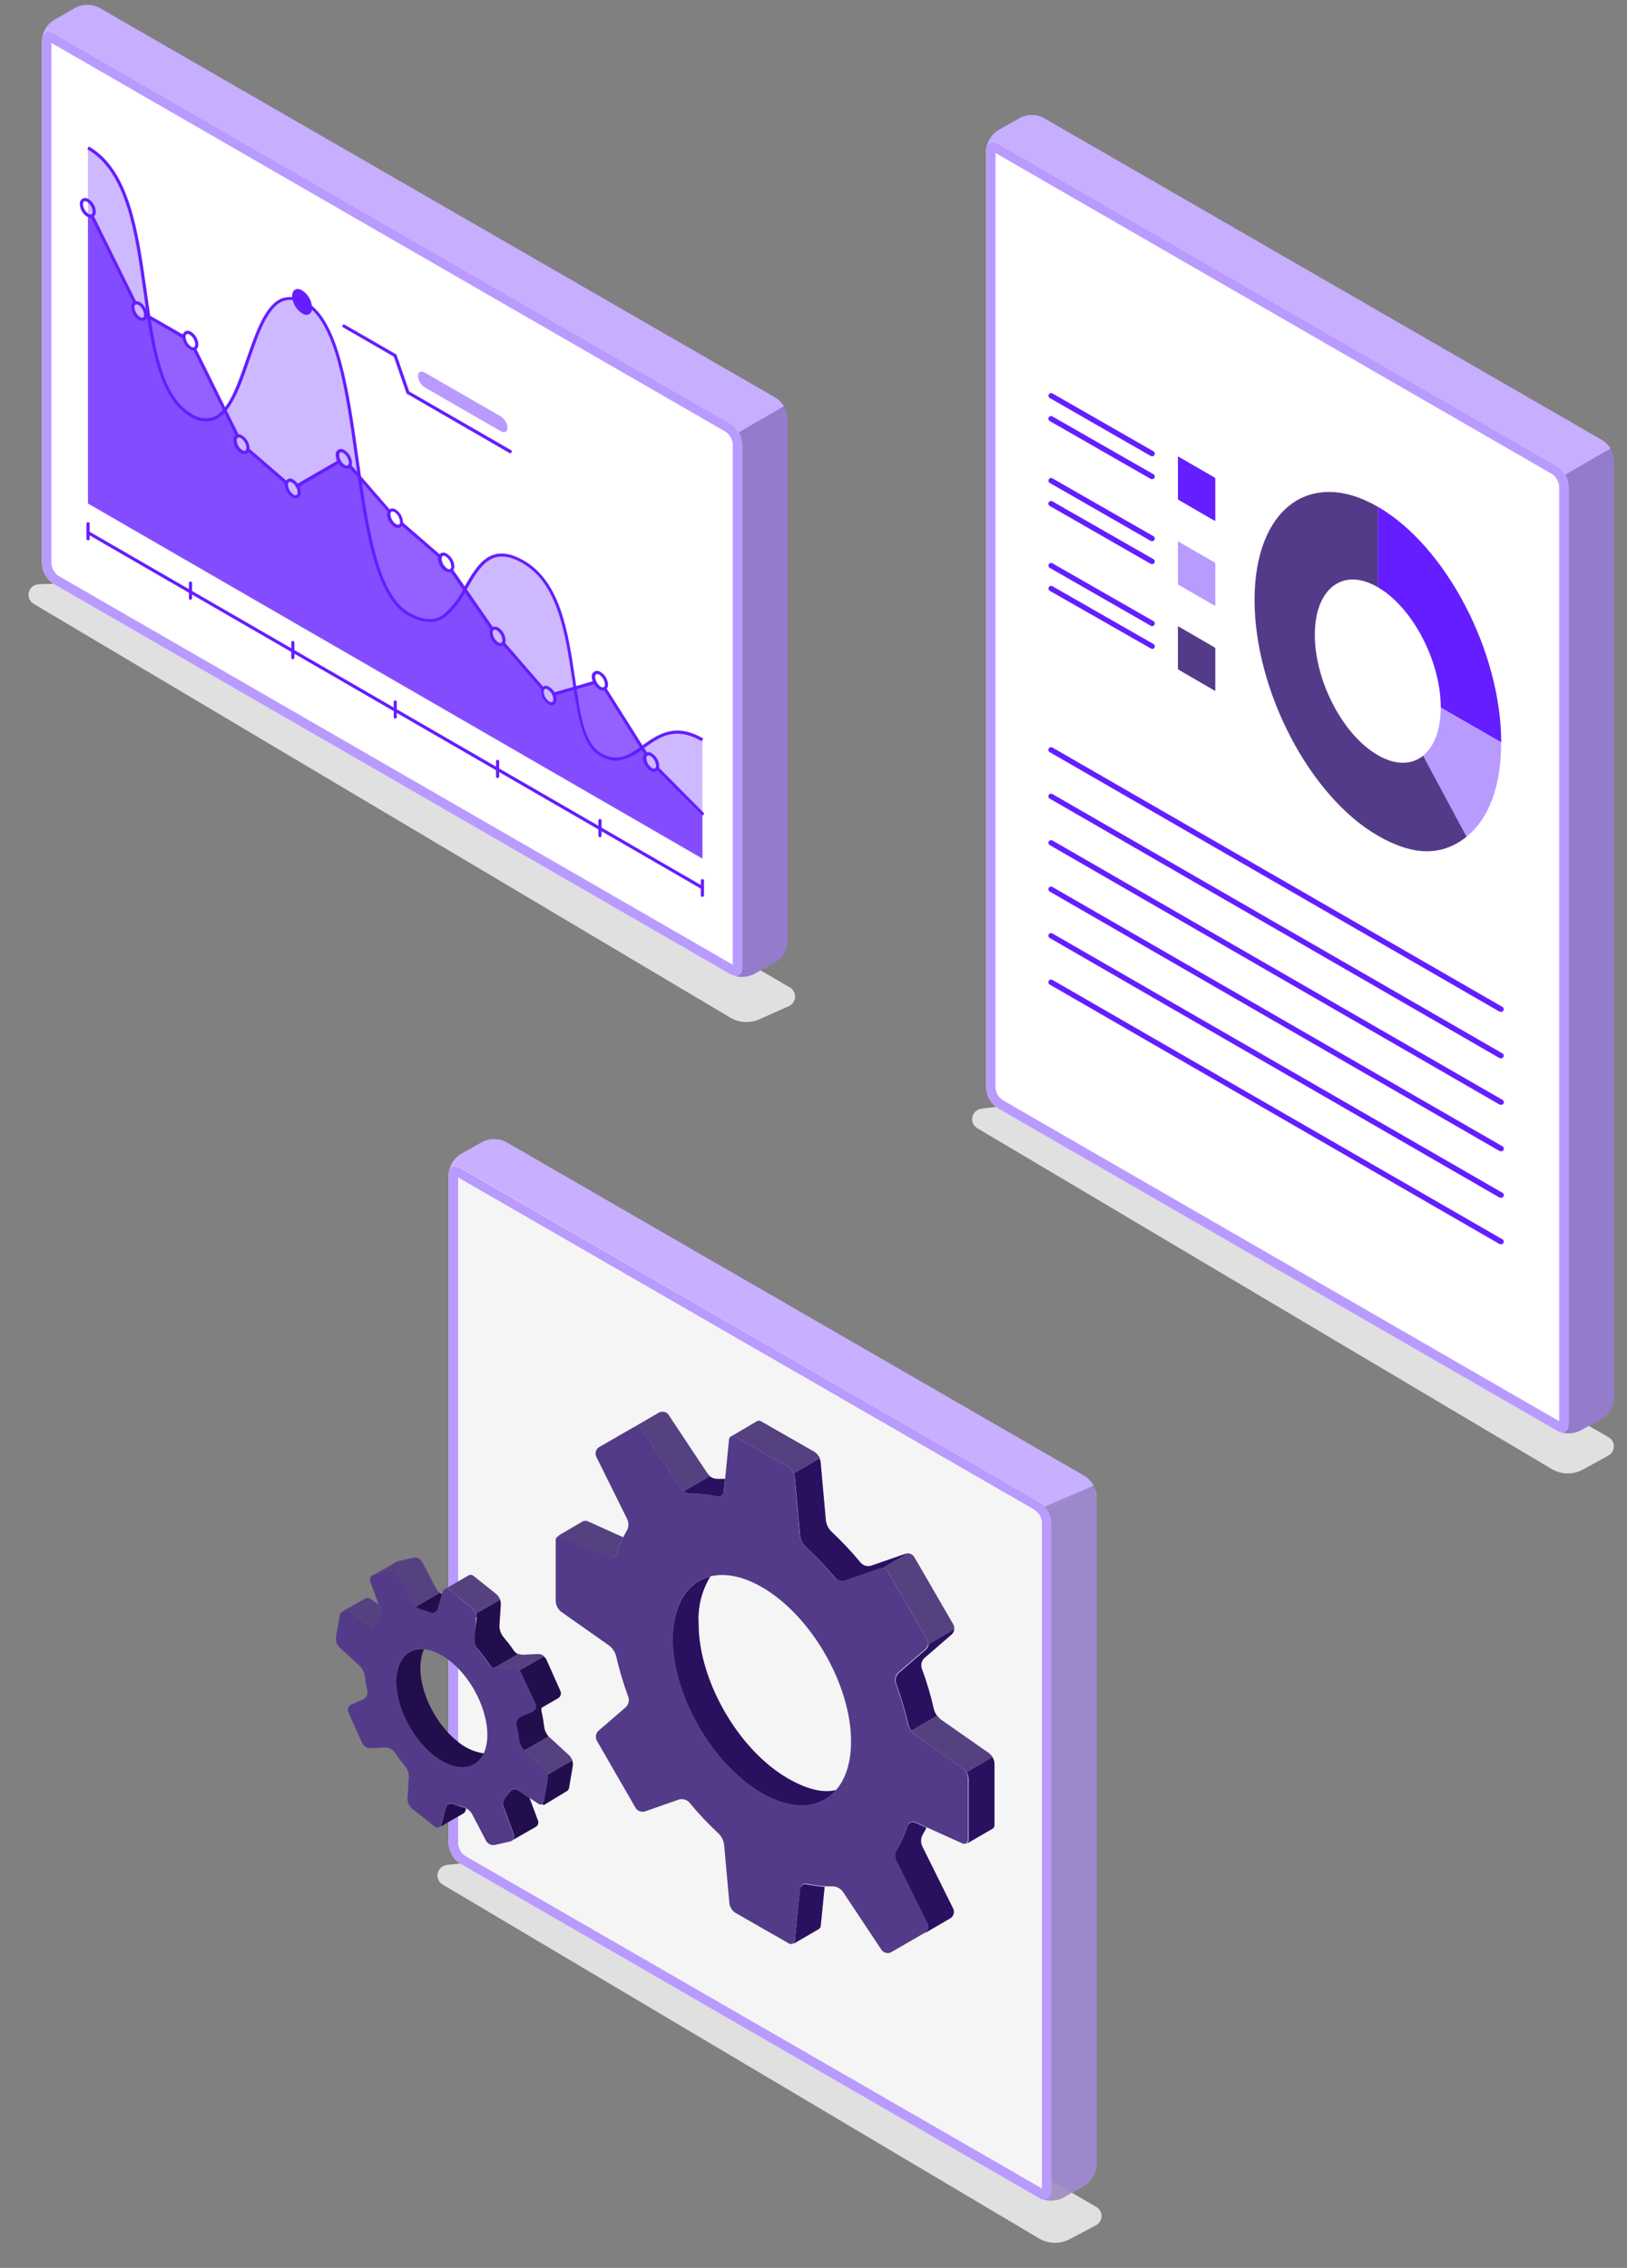 <svg width="155" height="216" viewBox="0 0 155 216" fill="none" xmlns="http://www.w3.org/2000/svg">
<rect x="0" y="0" width="155" height="216" fill="#808080" stroke="none"/>
<path d="M98.226 105.04L153.248 136.887C153.922 137.277 153.911 138.253 153.229 138.629L150.808 139.961C149.877 140.473 148.745 140.455 147.831 139.913L93.106 107.452C92.306 106.978 92.531 105.763 93.448 105.606L93.749 105.555L98.226 105.04Z" fill="#E0E0E0"/>
<path d="M99.418 11.221L152.667 41.932C152.99 42.143 153.259 42.426 153.452 42.76C153.644 43.094 153.755 43.469 153.775 43.854V133.153C153.756 133.537 153.644 133.911 153.45 134.243C153.256 134.574 152.985 134.855 152.66 135.06L150.552 136.262C150.206 136.436 149.824 136.527 149.436 136.527C149.049 136.527 148.667 136.436 148.321 136.262L95.072 105.558C94.75 105.347 94.481 105.063 94.289 104.729C94.096 104.396 93.985 104.021 93.964 103.636V14.322C93.984 13.937 94.096 13.563 94.29 13.23C94.484 12.897 94.754 12.615 95.079 12.408L97.195 11.214C97.54 11.041 97.921 10.951 98.308 10.953C98.694 10.954 99.074 11.046 99.418 11.221Z" fill="#B99AFF"/>
<path opacity="0.2" d="M148.321 136.247C148.668 136.418 149.05 136.506 149.436 136.506C149.823 136.506 150.205 136.418 150.552 136.247L152.66 135.046C152.985 134.84 153.256 134.56 153.45 134.228C153.644 133.896 153.756 133.523 153.775 133.139V43.854C153.761 43.45 153.639 43.058 153.423 42.717L149.105 45.214C149.312 45.542 149.426 45.92 149.436 46.307V135.607C149.436 136.255 148.976 136.629 148.321 136.247Z" fill="black"/>
<g opacity="0.2">
<path d="M93.97 14.121C94.056 13.56 94.509 13.358 95.063 13.682L148.312 44.387C148.639 44.592 148.909 44.877 149.097 45.214L153.414 42.717C153.229 42.396 152.967 42.127 152.651 41.933L99.403 11.221C99.058 11.047 98.677 10.957 98.291 10.957C97.905 10.957 97.524 11.047 97.179 11.221L95.071 12.416C94.776 12.605 94.525 12.855 94.335 13.149C94.145 13.443 94.02 13.775 93.97 14.121Z" fill="white"/>
</g>
<path d="M95.064 13.682L148.312 44.386C148.637 44.596 148.907 44.879 149.101 45.213C149.295 45.547 149.407 45.922 149.428 46.308V135.607C149.428 136.327 148.931 136.608 148.312 136.248L95.064 105.543C94.741 105.333 94.473 105.049 94.28 104.715C94.088 104.381 93.976 104.007 93.955 103.622V14.322C93.955 13.61 94.452 13.329 95.064 13.682Z" fill="white"/>
<path d="M94.841 14.574V103.622C94.862 103.851 94.933 104.072 95.049 104.271C95.164 104.47 95.322 104.641 95.51 104.773L148.535 135.355V46.308C148.514 46.08 148.443 45.859 148.329 45.66C148.215 45.462 148.06 45.29 147.873 45.156L94.841 14.574ZM94.567 13.531C94.743 13.534 94.915 13.587 95.064 13.682L148.312 44.386C148.637 44.596 148.907 44.879 149.101 45.213C149.295 45.547 149.407 45.922 149.428 46.308V135.607C149.428 136.111 149.176 136.406 148.809 136.406C148.632 136.398 148.461 136.344 148.312 136.248L95.064 105.543C94.741 105.333 94.473 105.049 94.28 104.715C94.088 104.381 93.976 104.007 93.955 103.622V14.322C93.955 13.819 94.207 13.531 94.567 13.531Z" fill="#B99AFF"/>
<path d="M131.265 48.264V55.928C134.575 57.842 137.259 62.973 137.259 67.391L143.016 70.708C143.008 62.059 137.748 52.006 131.265 48.264Z" fill="#641EFF"/>
<path d="M135.577 71.975L139.714 79.689C141.873 77.948 143.01 74.861 143.01 70.709L137.253 67.391C137.26 69.55 136.62 71.104 135.577 71.975Z" fill="#B99AFF"/>
<path d="M119.518 57.145C119.518 65.779 124.778 75.854 131.269 79.595C134.644 81.538 137.371 81.567 139.717 79.689L135.579 71.975C134.493 72.853 132.96 72.903 131.262 71.925C127.944 70.011 125.26 64.88 125.26 60.462C125.26 56.044 127.944 53.986 131.262 55.928V48.265C124.778 44.516 119.518 48.495 119.518 57.145Z" fill="#543B89"/>
<path d="M112.289 43.501L115.707 45.48C115.728 45.493 115.746 45.511 115.759 45.532C115.771 45.553 115.778 45.578 115.779 45.602V49.553C115.779 49.596 115.779 49.617 115.707 49.596L112.289 47.617C112.268 47.606 112.251 47.589 112.238 47.569C112.225 47.549 112.218 47.526 112.217 47.502V43.544C112.217 43.501 112.246 43.48 112.289 43.501Z" fill="#641EFF"/>
<path d="M109.761 43.458C109.806 43.456 109.85 43.444 109.889 43.421C109.928 43.398 109.961 43.367 109.984 43.328C110.016 43.27 110.024 43.201 110.007 43.137C109.989 43.073 109.948 43.017 109.891 42.983L100.263 37.471C100.234 37.455 100.202 37.444 100.169 37.44C100.136 37.435 100.103 37.438 100.071 37.446C100.039 37.455 100.008 37.47 99.982 37.49C99.956 37.51 99.934 37.536 99.917 37.565C99.901 37.593 99.89 37.625 99.886 37.658C99.882 37.691 99.884 37.724 99.892 37.757C99.901 37.789 99.916 37.819 99.936 37.845C99.957 37.871 99.982 37.893 100.011 37.91L109.617 43.422C109.66 43.449 109.711 43.461 109.761 43.458Z" fill="#641EFF"/>
<path d="M109.75 45.638C109.808 45.641 109.865 45.624 109.911 45.591C109.958 45.557 109.992 45.508 110.007 45.453C110.022 45.397 110.018 45.338 109.995 45.286C109.971 45.233 109.931 45.19 109.88 45.163L100.252 39.658C100.223 39.642 100.191 39.631 100.158 39.627C100.125 39.622 100.092 39.624 100.06 39.633C100.028 39.642 99.998 39.657 99.971 39.677C99.945 39.698 99.923 39.723 99.907 39.752C99.89 39.781 99.879 39.812 99.875 39.846C99.871 39.879 99.873 39.912 99.881 39.944C99.89 39.976 99.905 40.006 99.925 40.033C99.946 40.059 99.971 40.081 100 40.097L109.607 45.602C109.65 45.629 109.7 45.641 109.75 45.638Z" fill="#641EFF"/>
<path d="M112.289 51.589L115.707 53.568C115.728 53.581 115.746 53.599 115.759 53.62C115.771 53.641 115.778 53.665 115.779 53.69V57.641C115.779 57.684 115.779 57.705 115.707 57.684L112.289 55.705C112.268 55.694 112.251 55.677 112.238 55.657C112.225 55.637 112.218 55.614 112.217 55.59V51.632C112.217 51.589 112.246 51.567 112.289 51.589Z" fill="#B99AFF"/>
<path d="M109.761 51.546C109.806 51.544 109.85 51.532 109.889 51.509C109.928 51.486 109.961 51.455 109.984 51.416C110.016 51.358 110.024 51.289 110.007 51.225C109.989 51.16 109.948 51.105 109.891 51.071L100.263 45.559C100.234 45.542 100.202 45.531 100.169 45.527C100.136 45.523 100.103 45.525 100.07 45.534C100.038 45.542 100.008 45.557 99.982 45.578C99.956 45.598 99.934 45.624 99.917 45.653C99.901 45.681 99.89 45.713 99.885 45.746C99.881 45.779 99.883 45.813 99.892 45.845C99.901 45.877 99.916 45.907 99.936 45.933C99.957 45.959 99.982 45.981 100.011 45.998L109.617 51.51C109.66 51.536 109.711 51.549 109.761 51.546Z" fill="#641EFF"/>
<path d="M109.75 53.726C109.808 53.729 109.865 53.712 109.911 53.679C109.958 53.645 109.992 53.596 110.007 53.541C110.022 53.485 110.018 53.426 109.995 53.374C109.971 53.321 109.931 53.278 109.88 53.251L100.252 47.746C100.223 47.73 100.191 47.719 100.158 47.715C100.125 47.71 100.092 47.712 100.06 47.721C100.028 47.73 99.998 47.745 99.971 47.765C99.945 47.786 99.923 47.811 99.907 47.84C99.89 47.869 99.879 47.901 99.875 47.934C99.871 47.967 99.873 48 99.881 48.032C99.89 48.064 99.905 48.094 99.925 48.121C99.946 48.147 99.971 48.169 100 48.185L109.607 53.69C109.65 53.717 109.7 53.729 109.75 53.726Z" fill="#641EFF"/>
<path d="M112.289 59.677L115.707 61.656C115.728 61.669 115.746 61.687 115.759 61.708C115.771 61.73 115.778 61.754 115.779 61.779V65.729C115.779 65.772 115.779 65.794 115.707 65.772L112.289 63.793C112.268 63.782 112.251 63.766 112.238 63.745C112.225 63.725 112.218 63.702 112.217 63.678V59.721C112.217 59.677 112.246 59.656 112.289 59.677Z" fill="#543B89"/>
<path d="M109.759 59.634C109.804 59.632 109.847 59.62 109.886 59.597C109.925 59.574 109.958 59.543 109.982 59.504C109.998 59.475 110.009 59.444 110.013 59.411C110.018 59.378 110.016 59.344 110.007 59.312C109.998 59.28 109.983 59.25 109.963 59.224C109.942 59.197 109.917 59.175 109.888 59.159L100.26 53.647C100.202 53.615 100.133 53.607 100.069 53.624C100.004 53.642 99.949 53.684 99.915 53.74C99.898 53.769 99.887 53.801 99.883 53.834C99.879 53.867 99.881 53.901 99.889 53.933C99.898 53.965 99.913 53.995 99.933 54.021C99.954 54.047 99.979 54.069 100.008 54.086L109.615 59.591C109.657 59.62 109.707 59.635 109.759 59.634Z" fill="#641EFF"/>
<path d="M109.761 61.814C109.806 61.813 109.85 61.8 109.889 61.778C109.928 61.755 109.961 61.723 109.984 61.685C110.016 61.626 110.024 61.558 110.007 61.493C109.989 61.429 109.948 61.374 109.891 61.339L100.263 55.835C100.234 55.818 100.202 55.807 100.169 55.803C100.136 55.798 100.103 55.801 100.07 55.809C100.038 55.818 100.008 55.833 99.982 55.853C99.956 55.874 99.934 55.899 99.917 55.928C99.901 55.957 99.89 55.989 99.885 56.022C99.881 56.055 99.883 56.088 99.892 56.12C99.901 56.153 99.916 56.183 99.936 56.209C99.957 56.235 99.982 56.257 100.011 56.274L109.617 61.75C109.657 61.786 109.707 61.809 109.761 61.814Z" fill="#641EFF"/>
<path d="M143.005 96.369C143.049 96.368 143.093 96.357 143.132 96.336C143.171 96.314 143.204 96.284 143.228 96.246C143.244 96.218 143.255 96.186 143.26 96.153C143.264 96.12 143.262 96.086 143.253 96.054C143.244 96.022 143.229 95.992 143.209 95.966C143.189 95.939 143.163 95.917 143.134 95.901L100.254 71.191C100.196 71.16 100.128 71.153 100.064 71.171C100 71.188 99.945 71.228 99.909 71.284C99.875 71.343 99.866 71.414 99.883 71.48C99.901 71.546 99.944 71.602 100.003 71.637L142.839 96.34C142.89 96.366 142.948 96.376 143.005 96.369Z" fill="#641EFF"/>
<path d="M143.005 100.801C143.05 100.8 143.094 100.787 143.132 100.764C143.171 100.742 143.204 100.71 143.228 100.672C143.244 100.643 143.255 100.611 143.26 100.578C143.264 100.545 143.262 100.511 143.253 100.479C143.244 100.447 143.229 100.417 143.209 100.391C143.189 100.365 143.163 100.343 143.134 100.326L100.254 75.623C100.226 75.606 100.194 75.596 100.161 75.592C100.128 75.587 100.094 75.59 100.062 75.598C100.03 75.607 100 75.622 99.974 75.642C99.948 75.662 99.926 75.688 99.909 75.717C99.893 75.745 99.882 75.777 99.878 75.81C99.873 75.843 99.876 75.877 99.884 75.909C99.893 75.941 99.908 75.971 99.928 75.997C99.948 76.023 99.974 76.046 100.003 76.062L142.839 100.765C142.89 100.793 142.947 100.806 143.005 100.801Z" fill="#641EFF"/>
<path d="M143.006 105.226C143.064 105.229 143.121 105.212 143.167 105.179C143.214 105.145 143.247 105.096 143.263 105.041C143.278 104.985 143.273 104.926 143.25 104.874C143.227 104.821 143.187 104.778 143.136 104.751L100.256 80.048C100.227 80.031 100.196 80.021 100.163 80.017C100.13 80.012 100.096 80.015 100.064 80.023C100.032 80.032 100.002 80.047 99.976 80.067C99.949 80.088 99.927 80.113 99.911 80.142C99.894 80.17 99.884 80.202 99.879 80.235C99.875 80.268 99.877 80.302 99.886 80.334C99.895 80.366 99.91 80.396 99.93 80.422C99.95 80.448 99.975 80.471 100.004 80.487L142.841 105.19C142.891 105.218 142.949 105.231 143.006 105.226Z" fill="#641EFF"/>
<path d="M143.006 109.652C143.064 109.655 143.121 109.638 143.167 109.605C143.214 109.571 143.247 109.522 143.263 109.467C143.278 109.411 143.273 109.352 143.25 109.3C143.227 109.247 143.187 109.204 143.136 109.177L100.256 84.474C100.198 84.442 100.129 84.434 100.065 84.451C100 84.469 99.945 84.51 99.911 84.567C99.894 84.596 99.883 84.628 99.879 84.661C99.875 84.694 99.877 84.728 99.886 84.76C99.894 84.792 99.909 84.822 99.93 84.848C99.95 84.874 99.975 84.897 100.004 84.913L142.841 109.616C142.891 109.644 142.949 109.656 143.006 109.652Z" fill="#641EFF"/>
<path d="M143.006 114.078C143.064 114.081 143.121 114.064 143.167 114.03C143.214 113.997 143.247 113.948 143.263 113.892C143.278 113.837 143.273 113.778 143.25 113.725C143.227 113.672 143.187 113.629 143.136 113.603L100.256 88.9C100.198 88.868 100.129 88.86 100.065 88.877C100 88.894 99.945 88.936 99.911 88.993C99.894 89.022 99.883 89.054 99.879 89.087C99.875 89.12 99.877 89.153 99.886 89.185C99.894 89.217 99.909 89.248 99.93 89.274C99.95 89.3 99.975 89.322 100.004 89.338L142.841 114.049C142.892 114.075 142.95 114.085 143.006 114.078Z" fill="#641EFF"/>
<path d="M143.005 118.503C143.049 118.503 143.093 118.491 143.132 118.47C143.171 118.449 143.204 118.418 143.228 118.38C143.244 118.352 143.255 118.32 143.26 118.287C143.264 118.254 143.262 118.22 143.253 118.188C143.244 118.156 143.229 118.126 143.209 118.1C143.189 118.073 143.163 118.051 143.134 118.035L100.254 93.325C100.196 93.294 100.128 93.287 100.064 93.305C100 93.322 99.945 93.362 99.909 93.418C99.875 93.477 99.866 93.548 99.883 93.614C99.901 93.68 99.944 93.736 100.003 93.771L142.839 118.474C142.89 118.5 142.948 118.51 143.005 118.503Z" fill="#641EFF"/>
<path d="M48.175 108.751L103.353 140.592C103.676 140.802 103.945 141.086 104.137 141.42C104.33 141.754 104.441 142.128 104.461 142.513V206.232C104.441 206.616 104.329 206.989 104.135 207.321C103.941 207.653 103.67 207.933 103.346 208.139L101.237 209.34C100.891 209.513 100.509 209.603 100.122 209.603C99.735 209.603 99.353 209.513 99.007 209.34L43.858 177.492C43.536 177.28 43.268 176.996 43.076 176.663C42.884 176.329 42.772 175.955 42.75 175.571V111.852C42.77 111.467 42.882 111.093 43.076 110.76C43.27 110.427 43.541 110.145 43.865 109.938L46.017 108.736C46.355 108.576 46.724 108.495 47.098 108.497C47.471 108.5 47.84 108.586 48.175 108.751Z" fill="#B99AFF"/>
<path d="M47.406 177.144L104.44 210.192C105.12 210.585 105.101 211.573 104.407 211.941L101.914 213.262C100.99 213.751 99.878 213.725 98.979 213.191L42.167 179.485C41.359 179.006 41.597 177.778 42.526 177.636L42.817 177.592L47.406 177.144Z" fill="#E0E0E0"/>
<path opacity="0.8" d="M48.175 108.751L103.353 140.592C103.676 140.802 103.945 141.086 104.137 141.42C104.33 141.754 104.441 142.128 104.461 142.513V206.232C104.441 206.616 104.329 206.989 104.135 207.321C103.941 207.653 103.67 207.933 103.346 208.139L101.237 209.34C100.891 209.513 100.509 209.603 100.122 209.603C99.735 209.603 99.353 209.513 99.007 209.34L43.858 177.492C43.536 177.28 43.268 176.996 43.076 176.663C42.884 176.329 42.772 175.955 42.75 175.571V111.852C42.77 111.467 42.882 111.093 43.076 110.76C43.27 110.427 43.541 110.145 43.865 109.938L46.017 108.736C46.355 108.576 46.724 108.495 47.098 108.497C47.471 108.5 47.84 108.586 48.175 108.751Z" fill="#C7AEFF"/>
<path opacity="0.3" d="M42.766 111.65C42.852 111.089 43.313 110.888 43.867 111.204L99.037 143.082C99.364 143.287 99.634 143.572 99.821 143.909L104.139 141.412C103.952 141.091 103.69 140.819 103.376 140.621L48.17 108.751C47.825 108.578 47.444 108.489 47.058 108.489C46.672 108.489 46.292 108.578 45.946 108.751L43.831 109.952C43.544 110.145 43.302 110.396 43.118 110.688C42.935 110.981 42.815 111.309 42.766 111.65Z" fill="#D0BBFF"/>
<path d="M43.855 111.212L99.039 143.082C99.362 143.292 99.632 143.576 99.826 143.909C100.02 144.243 100.132 144.618 100.154 145.003V208.722C100.154 209.441 99.651 209.715 99.039 209.362L43.855 177.492C43.533 177.281 43.265 176.997 43.072 176.663C42.88 176.329 42.768 175.955 42.746 175.571V111.852C42.754 111.14 43.25 110.852 43.855 111.212Z" fill="#F5F5F5"/>
<path d="M43.646 112.14V175.607C43.667 175.835 43.737 176.056 43.851 176.255C43.965 176.454 44.121 176.625 44.308 176.758L99.262 208.434V144.967C99.24 144.739 99.17 144.518 99.056 144.32C98.942 144.121 98.786 143.949 98.6 143.816L43.646 112.14ZM43.372 111.089C43.547 111.096 43.716 111.151 43.862 111.248L99.039 143.082C99.362 143.292 99.632 143.576 99.826 143.91C100.02 144.243 100.132 144.618 100.154 145.003V208.722C100.154 209.226 99.903 209.513 99.535 209.513C99.36 209.506 99.189 209.454 99.039 209.362L43.855 177.492C43.533 177.281 43.265 176.997 43.072 176.663C42.88 176.329 42.768 175.955 42.746 175.571V111.852C42.746 111.348 42.998 111.053 43.365 111.053L43.372 111.089Z" fill="#B99AFF"/>
<path d="M34.842 152.221C34.906 152.19 34.977 152.177 35.048 152.183C35.119 152.19 35.187 152.215 35.245 152.257L36.072 152.811L36.252 153.3C36.299 153.46 36.303 153.629 36.264 153.79C36.225 153.952 36.144 154.101 36.029 154.221C35.9 154.365 35.77 154.516 35.648 154.682C35.61 154.744 35.561 154.799 35.502 154.842C35.443 154.885 35.376 154.916 35.305 154.933C35.233 154.949 35.16 154.952 35.088 154.939C35.016 154.927 34.947 154.901 34.885 154.861L32.942 153.588C32.89 153.543 32.826 153.516 32.757 153.509C32.689 153.503 32.62 153.518 32.561 153.552L34.842 152.221ZM35.497 150.062L37.792 148.745L37.943 148.688L39.383 148.356C39.544 148.328 39.71 148.35 39.858 148.419C40.006 148.489 40.129 148.603 40.21 148.745L41.577 151.35C41.708 151.571 41.901 151.748 42.131 151.861L41.7 153.3C41.68 153.373 41.645 153.441 41.595 153.498C41.546 153.555 41.485 153.601 41.416 153.631C41.347 153.661 41.272 153.676 41.196 153.673C41.121 153.671 41.047 153.652 40.98 153.617C40.69 153.497 40.392 153.398 40.088 153.322C39.744 153.227 39.45 153.002 39.267 152.696L37.893 150.084C37.815 149.941 37.693 149.828 37.545 149.761C37.397 149.693 37.231 149.675 37.073 149.709L35.634 150.033C35.588 150.026 35.542 150.026 35.497 150.033V150.062ZM40.383 157.099C40.253 157.393 40.164 157.703 40.117 158.02C39.692 160.503 41.261 164.029 43.621 165.885C44.327 166.482 45.188 166.866 46.103 166.994C45.334 168.656 43.369 168.814 41.325 167.209C38.958 165.346 37.397 161.827 37.821 159.344C38.094 157.747 39.087 156.963 40.383 157.071V157.099ZM42.505 172.146C42.525 172.073 42.56 172.005 42.609 171.948C42.659 171.89 42.72 171.845 42.79 171.815C42.859 171.785 42.934 171.772 43.01 171.775C43.085 171.779 43.159 171.8 43.225 171.836C43.517 171.956 43.818 172.055 44.125 172.131C44.225 172.154 44.32 172.195 44.405 172.254L44.34 172.455C44.329 172.509 44.306 172.56 44.274 172.604C44.242 172.649 44.201 172.686 44.153 172.714L41.908 174.009C41.973 173.949 42.02 173.872 42.045 173.786L42.505 172.146ZM45.139 156.198L45.42 154.056C45.316 154.056 45.386 153.707 45.316 153.547C45.245 153.387 45.141 153.244 45.01 153.127L42.851 151.415C42.794 151.358 42.72 151.321 42.64 151.312C42.56 151.303 42.48 151.321 42.412 151.364L44.715 150.033C44.766 150.018 44.821 150.018 44.873 150.033C44.971 150.035 45.065 150.071 45.139 150.134L47.298 151.854C47.429 151.967 47.533 152.108 47.605 152.265C47.677 152.423 47.715 152.594 47.715 152.768L47.579 154.854C47.584 155.215 47.702 155.565 47.917 155.855C48.277 156.286 48.636 156.725 48.939 157.193C49.04 157.333 49.173 157.446 49.327 157.525C49.481 157.604 49.651 157.645 49.824 157.646L51.263 157.574C51.429 157.575 51.591 157.622 51.732 157.71C51.873 157.797 51.987 157.922 52.062 158.071L53.378 161.028C53.441 161.153 53.454 161.297 53.413 161.431C53.373 161.565 53.284 161.678 53.163 161.748L51.601 162.647C51.564 162.777 51.564 162.914 51.601 163.043C51.709 163.518 51.788 163.993 51.846 164.482C51.898 164.842 52.062 165.177 52.313 165.439L54.249 167.224C54.37 167.349 54.461 167.498 54.517 167.663C54.573 167.827 54.592 168.001 54.573 168.174L54.213 170.282C54.205 170.34 54.185 170.396 54.154 170.445C54.123 170.495 54.082 170.537 54.033 170.57L51.795 171.93C51.795 171.93 51.256 171.473 51.287 171.423C51.319 171.373 51.107 170.328 51.73 170.519L51.846 169.434C51.868 169.261 51.851 169.05 51.795 168.885C51.739 168.721 52.069 168.678 51.946 168.555L50.018 166.778C49.765 166.515 49.405 166.49 49.349 166.129C49.296 165.645 48.86 164.792 48.75 164.318C48.72 164.162 49.186 163.952 49.257 163.81C49.329 163.669 49.621 163.372 49.765 163.303L50.272 162.795C50.405 162.737 50.725 162.93 50.78 162.795C50.835 162.661 50.833 162.423 50.78 162.288L49.543 159.6C49.466 159.452 49.61 159.166 49.468 159.078C49.326 158.991 49.163 158.944 48.996 158.942L47.557 159.013C47.385 159.01 47.215 158.968 47.061 158.891C46.906 158.814 46.771 158.703 46.665 158.567C46.348 158.1 46.01 157.653 45.657 157.222C45.404 156.918 45.122 156.593 45.139 156.198ZM48.572 170.678C48.611 170.615 48.663 170.561 48.723 170.519C48.784 170.476 48.852 170.446 48.924 170.43C48.996 170.414 49.071 170.412 49.144 170.425C49.217 170.438 49.286 170.465 49.349 170.505L50.443 171.225L51.248 173.383C51.292 173.489 51.297 173.607 51.263 173.716C51.229 173.825 51.157 173.919 51.061 173.981L48.78 175.29C48.871 175.229 48.938 175.138 48.969 175.033C49.001 174.928 48.995 174.816 48.953 174.715L47.967 172.052C47.92 171.897 47.914 171.731 47.95 171.573C47.985 171.414 48.06 171.267 48.169 171.146C48.307 170.999 48.435 170.843 48.55 170.678H48.572Z" fill="#220E4D"/>
<path d="M49.811 157.603L51.25 157.531C51.463 157.53 51.669 157.604 51.833 157.74L49.531 159.071C49.37 158.934 49.166 158.857 48.955 158.855L47.516 158.927C47.374 158.929 47.234 158.899 47.105 158.841L49.408 157.517C49.535 157.573 49.672 157.602 49.811 157.603ZM45.098 150.091L47.257 151.81C47.428 151.958 47.551 152.153 47.609 152.372L45.321 153.703C45.26 153.48 45.135 153.28 44.961 153.127L42.802 151.415C42.746 151.358 42.672 151.321 42.592 151.312C42.512 151.303 42.431 151.321 42.364 151.364L44.666 150.033C44.736 149.998 44.814 149.985 44.891 149.996C44.968 150.006 45.04 150.039 45.098 150.091ZM54.172 167.145C54.32 167.296 54.422 167.485 54.467 167.692L52.171 169.023C52.127 168.812 52.022 168.62 51.869 168.469L49.962 166.713L52.258 165.389L54.172 167.145ZM34.844 152.221C34.908 152.188 34.979 152.174 35.05 152.181C35.122 152.187 35.19 152.213 35.247 152.257L36.074 152.811L36.254 153.3C36.333 153.496 36.333 153.715 36.254 153.912C36.216 154.008 36.163 154.098 36.096 154.178C36.056 154.213 36.02 154.251 35.988 154.293C35.895 154.394 35.801 154.516 35.707 154.638C35.65 154.731 35.567 154.804 35.469 154.849C35.37 154.893 35.26 154.908 35.153 154.89C35.132 154.897 35.11 154.897 35.089 154.89C35.037 154.878 34.988 154.856 34.945 154.826L33.002 153.552C32.933 153.499 32.85 153.469 32.764 153.466C32.726 153.458 32.687 153.458 32.649 153.466C32.649 153.466 32.649 153.466 32.613 153.466L34.844 152.221ZM35.499 150.062L37.794 148.745L37.945 148.688L39.384 148.356C39.546 148.328 39.712 148.35 39.86 148.419C40.008 148.489 40.131 148.603 40.212 148.745L41.579 151.35C41.66 151.487 41.768 151.607 41.896 151.703L39.593 153.027C39.468 152.933 39.365 152.812 39.291 152.674L37.916 150.062C37.838 149.92 37.716 149.806 37.568 149.739C37.42 149.672 37.255 149.654 37.096 149.688L35.657 150.012C35.603 150.009 35.55 150.017 35.499 150.033V150.062Z" fill="#B99AFF"/>
<path d="M49.811 157.603L51.25 157.531C51.463 157.53 51.669 157.604 51.833 157.74L49.531 159.071C49.37 158.934 49.166 158.857 48.955 158.855L47.516 158.927C47.374 158.929 47.234 158.899 47.105 158.841L49.408 157.517C49.535 157.573 49.672 157.602 49.811 157.603ZM45.098 150.091L47.257 151.81C47.428 151.958 47.551 152.153 47.609 152.372L45.321 153.703C45.26 153.48 45.135 153.28 44.961 153.127L42.802 151.415C42.746 151.358 42.672 151.321 42.592 151.312C42.512 151.303 42.431 151.321 42.364 151.364L44.666 150.033C44.736 149.998 44.814 149.985 44.891 149.996C44.968 150.006 45.04 150.039 45.098 150.091ZM54.172 167.145C54.32 167.296 54.422 167.485 54.467 167.692L52.171 169.023C52.127 168.812 52.022 168.62 51.869 168.469L49.962 166.713L52.258 165.389L54.172 167.145ZM34.844 152.221C34.908 152.188 34.979 152.174 35.05 152.181C35.122 152.187 35.19 152.213 35.247 152.257L36.074 152.811L36.254 153.3C36.333 153.496 36.333 153.715 36.254 153.912C36.216 154.008 36.163 154.098 36.096 154.178C36.056 154.213 36.02 154.251 35.988 154.293C35.895 154.394 35.801 154.516 35.707 154.638C35.65 154.731 35.567 154.804 35.469 154.849C35.37 154.893 35.26 154.908 35.153 154.89C35.132 154.897 35.11 154.897 35.089 154.89C35.037 154.878 34.988 154.856 34.945 154.826L33.002 153.552C32.933 153.499 32.85 153.469 32.764 153.466C32.726 153.458 32.687 153.458 32.649 153.466C32.649 153.466 32.649 153.466 32.613 153.466L34.844 152.221ZM35.499 150.062L37.794 148.745L37.945 148.688L39.384 148.356C39.546 148.328 39.712 148.35 39.86 148.419C40.008 148.489 40.131 148.603 40.212 148.745L41.579 151.35C41.66 151.487 41.768 151.607 41.896 151.703L39.593 153.027C39.468 152.933 39.365 152.812 39.291 152.674L37.916 150.062C37.838 149.92 37.716 149.806 37.568 149.739C37.42 149.672 37.255 149.654 37.096 149.688L35.657 150.012C35.603 150.009 35.55 150.017 35.499 150.033V150.062Z" fill="#554180"/>
<path d="M32.007 155.941L32.374 153.832C32.377 153.767 32.398 153.703 32.435 153.649C32.472 153.595 32.524 153.553 32.584 153.527C32.645 153.501 32.711 153.493 32.776 153.504C32.841 153.515 32.901 153.544 32.95 153.588L34.879 154.854C34.941 154.895 35.01 154.923 35.083 154.936C35.156 154.95 35.231 154.949 35.304 154.932C35.376 154.916 35.445 154.886 35.505 154.843C35.566 154.8 35.617 154.745 35.656 154.681C35.771 154.52 35.896 154.367 36.03 154.221C36.145 154.101 36.227 153.953 36.267 153.791C36.308 153.629 36.305 153.46 36.26 153.3L35.274 150.637C35.248 150.571 35.236 150.499 35.24 150.427C35.244 150.355 35.264 150.285 35.299 150.222C35.333 150.159 35.381 150.104 35.439 150.061C35.497 150.019 35.563 149.989 35.634 149.975L37.073 149.644C37.234 149.617 37.4 149.639 37.548 149.709C37.696 149.778 37.819 149.891 37.901 150.033L39.268 152.638C39.456 152.942 39.751 153.165 40.096 153.264C40.402 153.34 40.703 153.439 40.995 153.559C41.06 153.589 41.131 153.604 41.202 153.604C41.274 153.603 41.345 153.588 41.41 153.558C41.474 153.528 41.532 153.484 41.578 153.429C41.625 153.375 41.659 153.311 41.679 153.242L42.175 151.609C42.186 151.543 42.215 151.482 42.258 151.432C42.301 151.381 42.358 151.344 42.421 151.324C42.485 151.304 42.552 151.302 42.617 151.318C42.681 151.334 42.74 151.367 42.787 151.415L44.946 153.127C45.075 153.244 45.179 153.387 45.25 153.547C45.321 153.707 45.357 153.881 45.356 154.055L45.226 156.128C45.224 156.492 45.343 156.846 45.564 157.135C45.924 157.567 46.262 158.013 46.579 158.474C46.683 158.613 46.817 158.726 46.972 158.805C47.127 158.883 47.298 158.925 47.471 158.927L48.867 158.855C49.034 158.855 49.198 158.901 49.341 158.989C49.483 159.076 49.598 159.202 49.673 159.352L51.047 162.309C51.101 162.444 51.1 162.594 51.045 162.728C50.99 162.862 50.885 162.97 50.752 163.029L49.615 163.511C49.474 163.581 49.358 163.695 49.288 163.837C49.218 163.979 49.197 164.14 49.227 164.295C49.337 164.77 49.419 165.25 49.472 165.734C49.527 166.095 49.693 166.429 49.947 166.691L51.882 168.469C52.002 168.594 52.093 168.744 52.149 168.908C52.205 169.072 52.225 169.246 52.206 169.418L51.839 171.527C51.838 171.593 51.818 171.658 51.781 171.713C51.745 171.768 51.693 171.811 51.632 171.838C51.572 171.864 51.505 171.873 51.439 171.862C51.374 171.852 51.313 171.823 51.263 171.779L49.335 170.505C49.272 170.465 49.202 170.439 49.129 170.426C49.056 170.414 48.981 170.416 48.909 170.433C48.837 170.45 48.768 170.48 48.708 170.524C48.648 170.567 48.597 170.622 48.558 170.685C48.443 170.846 48.318 171 48.184 171.145C48.068 171.265 47.986 171.413 47.945 171.575C47.905 171.737 47.907 171.906 47.953 172.066L48.939 174.729C48.966 174.796 48.978 174.868 48.973 174.939C48.969 175.011 48.949 175.081 48.915 175.144C48.88 175.208 48.833 175.263 48.775 175.305C48.717 175.348 48.65 175.377 48.579 175.391L47.14 175.715C46.98 175.745 46.814 175.725 46.665 175.657C46.517 175.588 46.394 175.475 46.313 175.333L44.946 172.721C44.752 172.423 44.459 172.203 44.118 172.102C43.811 172.026 43.511 171.927 43.218 171.807C43.152 171.771 43.078 171.751 43.002 171.747C42.926 171.744 42.85 171.758 42.781 171.789C42.711 171.82 42.65 171.866 42.601 171.924C42.552 171.982 42.517 172.05 42.499 172.124L42.01 173.758C41.998 173.823 41.968 173.884 41.923 173.934C41.879 173.984 41.822 174.021 41.759 174.041C41.695 174.061 41.627 174.063 41.562 174.047C41.498 174.032 41.438 173.999 41.391 173.952L39.232 172.232C39.101 172.117 38.997 171.975 38.926 171.816C38.855 171.657 38.82 171.485 38.822 171.311L38.951 169.231C38.952 168.869 38.83 168.516 38.606 168.231C38.253 167.799 37.886 167.353 37.599 166.886C37.494 166.747 37.359 166.635 37.205 166.558C37.05 166.481 36.879 166.44 36.706 166.439L35.303 166.504C35.136 166.505 34.971 166.459 34.829 166.372C34.686 166.284 34.571 166.158 34.497 166.008L33.18 163.057C33.125 162.923 33.125 162.772 33.18 162.637C33.236 162.502 33.342 162.395 33.475 162.338L34.605 161.848C34.746 161.779 34.86 161.665 34.93 161.525C35 161.385 35.023 161.226 34.994 161.071C34.887 160.597 34.807 160.116 34.756 159.632C34.7 159.272 34.534 158.938 34.281 158.675L32.338 156.898C32.217 156.772 32.124 156.621 32.066 156.456C32.009 156.291 31.989 156.115 32.007 155.941ZM41.326 167.181C43.693 169.037 45.96 168.533 46.363 166.051C46.766 163.568 45.219 160.042 42.859 158.186C40.498 156.329 38.225 156.833 37.822 159.316C37.419 161.798 38.966 165.317 41.326 167.181Z" fill="#543B89"/>
<path d="M76.739 147.299C76.455 147.018 76.273 146.651 76.221 146.255L75.717 140.664C75.688 140.474 75.619 140.293 75.515 140.132C75.41 139.97 75.273 139.833 75.112 139.729L70.075 136.85C70.019 136.815 69.956 136.793 69.89 136.784C69.824 136.775 69.757 136.781 69.694 136.8L72.14 135.361C72.195 135.35 72.251 135.35 72.306 135.361C72.392 135.362 72.477 135.387 72.551 135.433L77.588 138.311C77.746 138.417 77.881 138.555 77.983 138.716C78.084 138.877 78.151 139.058 78.178 139.247L78.681 144.845C78.743 145.239 78.929 145.602 79.214 145.881C80.204 146.807 81.134 147.795 81.999 148.839C82.119 148.977 82.277 149.077 82.453 149.127C82.63 149.177 82.817 149.174 82.992 149.119L86.208 148.004C86.375 147.947 86.557 147.949 86.722 148.011C86.887 148.072 87.026 148.189 87.115 148.342L90.814 154.732C90.897 154.886 90.926 155.063 90.896 155.236C90.866 155.408 90.778 155.565 90.648 155.682L88.065 157.912C87.934 158.038 87.842 158.198 87.797 158.373C87.753 158.548 87.758 158.733 87.813 158.905C88.285 160.179 88.672 161.481 88.971 162.806C89.081 163.189 89.307 163.529 89.619 163.777L94.231 166.994C94.382 167.112 94.506 167.261 94.594 167.431C94.682 167.601 94.733 167.788 94.742 167.979V173.779C94.749 173.852 94.737 173.926 94.706 173.993C94.676 174.059 94.629 174.117 94.57 174.161L92.094 175.6C92.156 175.558 92.206 175.501 92.239 175.434C92.272 175.367 92.287 175.293 92.281 175.218V169.418C92.27 169.227 92.217 169.04 92.128 168.87C92.039 168.7 91.914 168.551 91.763 168.433L87.18 165.202C86.864 164.957 86.637 164.616 86.532 164.23C86.23 162.909 85.843 161.609 85.374 160.337C85.315 160.165 85.306 159.979 85.35 159.802C85.393 159.624 85.486 159.463 85.618 159.337L88.209 157.106C88.337 156.99 88.423 156.834 88.452 156.663C88.481 156.492 88.451 156.316 88.367 156.164L84.675 149.76C84.583 149.611 84.444 149.497 84.28 149.436C84.116 149.375 83.936 149.37 83.769 149.421L80.545 150.551C80.372 150.603 80.188 150.604 80.015 150.554C79.841 150.505 79.686 150.406 79.567 150.27C78.692 149.217 77.747 148.225 76.739 147.299ZM86.46 173.923C86.48 173.85 86.516 173.783 86.565 173.725C86.614 173.668 86.674 173.621 86.743 173.589C86.811 173.557 86.885 173.54 86.961 173.539C87.036 173.539 87.111 173.554 87.18 173.585L88.259 174.074C88.144 174.297 88.029 174.52 87.906 174.715C87.813 174.88 87.758 175.064 87.747 175.254C87.736 175.444 87.768 175.633 87.842 175.808L90.821 181.81C90.885 181.964 90.894 182.136 90.846 182.296C90.797 182.457 90.694 182.595 90.555 182.688L88.086 184.127C88.224 184.034 88.326 183.897 88.375 183.739C88.423 183.58 88.415 183.41 88.353 183.256L85.366 177.24C85.296 177.067 85.266 176.879 85.278 176.692C85.291 176.505 85.345 176.324 85.438 176.161C85.87 175.452 86.213 174.694 86.46 173.901V173.923ZM75.724 184.817L76.206 179.939C76.212 179.861 76.234 179.785 76.273 179.717C76.312 179.649 76.365 179.59 76.429 179.545C76.493 179.5 76.567 179.47 76.644 179.458C76.721 179.445 76.8 179.449 76.875 179.471C77.43 179.591 77.993 179.668 78.559 179.701L78.192 183.393C78.189 183.46 78.169 183.526 78.135 183.585C78.102 183.644 78.055 183.694 77.998 183.731L75.522 185.17C75.583 185.133 75.633 185.081 75.668 185.019C75.703 184.958 75.722 184.888 75.724 184.817ZM55.576 144.946C55.636 144.913 55.702 144.897 55.77 144.897C55.838 144.897 55.905 144.913 55.964 144.946L59.346 146.471C59.092 146.976 58.877 147.501 58.706 148.04C58.686 148.113 58.651 148.181 58.603 148.24C58.554 148.298 58.494 148.345 58.426 148.378C58.357 148.411 58.283 148.429 58.207 148.43C58.131 148.431 58.056 148.416 57.986 148.385L53.511 146.37C53.451 146.334 53.383 146.315 53.313 146.315C53.243 146.315 53.174 146.334 53.115 146.37L55.576 144.946ZM63.664 134.778L67.377 140.369C67.492 140.518 67.639 140.639 67.807 140.722C67.975 140.806 68.16 140.85 68.348 140.851C68.593 140.851 68.838 140.851 69.068 140.851L68.953 142.039C68.947 142.117 68.924 142.194 68.885 142.263C68.846 142.332 68.792 142.391 68.728 142.437C68.663 142.482 68.589 142.513 68.511 142.526C68.433 142.539 68.353 142.535 68.276 142.513C67.483 142.337 66.671 142.253 65.859 142.262C65.671 142.264 65.485 142.223 65.316 142.14C65.147 142.058 65 141.937 64.887 141.787L61.174 136.203C61.079 136.062 60.934 135.963 60.769 135.924C60.603 135.886 60.43 135.911 60.282 135.994L62.757 134.555C62.91 134.467 63.089 134.439 63.262 134.474C63.434 134.51 63.587 134.608 63.693 134.749L63.664 134.778ZM67.657 150.17C66.84 151.521 66.455 153.091 66.556 154.667C66.556 160.078 70.356 166.662 75.04 169.368C76.875 170.426 78.43 170.807 79.653 170.483C78.135 172.254 75.537 172.505 72.572 170.793C67.888 168.087 64.081 161.503 64.081 156.092C64.11 152.775 65.528 150.666 67.686 150.141L67.657 150.17Z" fill="#B99AFF"/>
<path d="M76.739 147.299C76.455 147.018 76.273 146.651 76.221 146.255L75.717 140.664C75.688 140.474 75.619 140.293 75.515 140.132C75.41 139.97 75.273 139.833 75.112 139.729L70.075 136.85C70.019 136.815 69.956 136.793 69.89 136.784C69.824 136.775 69.757 136.781 69.694 136.8L72.14 135.361C72.195 135.35 72.251 135.35 72.306 135.361C72.392 135.362 72.477 135.387 72.551 135.433L77.588 138.311C77.746 138.417 77.881 138.555 77.983 138.716C78.084 138.877 78.151 139.058 78.178 139.247L78.681 144.845C78.743 145.239 78.929 145.602 79.214 145.881C80.204 146.807 81.134 147.795 81.999 148.839C82.119 148.977 82.277 149.077 82.453 149.127C82.63 149.177 82.817 149.174 82.992 149.119L86.208 148.004C86.375 147.947 86.557 147.949 86.722 148.011C86.887 148.072 87.026 148.189 87.115 148.342L90.814 154.732C90.897 154.886 90.926 155.063 90.896 155.236C90.866 155.408 90.778 155.565 90.648 155.682L88.065 157.912C87.934 158.038 87.842 158.198 87.797 158.373C87.753 158.548 87.758 158.733 87.813 158.905C88.285 160.179 88.672 161.481 88.971 162.806C89.081 163.189 89.307 163.529 89.619 163.777L94.231 166.994C94.382 167.112 94.506 167.261 94.594 167.431C94.682 167.601 94.733 167.788 94.742 167.979V173.779C94.749 173.852 94.737 173.926 94.706 173.993C94.676 174.059 94.629 174.117 94.57 174.161L92.094 175.6C92.156 175.558 92.206 175.501 92.239 175.434C92.272 175.367 92.287 175.293 92.281 175.218V169.418C92.27 169.227 92.217 169.04 92.128 168.87C92.039 168.7 91.914 168.551 91.763 168.433L87.18 165.202C86.864 164.957 86.637 164.616 86.532 164.23C86.23 162.909 85.843 161.609 85.374 160.337C85.315 160.165 85.306 159.979 85.35 159.802C85.393 159.624 85.486 159.463 85.618 159.337L88.209 157.106C88.337 156.99 88.423 156.834 88.452 156.663C88.481 156.492 88.451 156.316 88.367 156.164L84.675 149.76C84.583 149.611 84.444 149.497 84.28 149.436C84.116 149.375 83.936 149.37 83.769 149.421L80.545 150.551C80.372 150.603 80.188 150.604 80.015 150.554C79.841 150.505 79.686 150.406 79.567 150.27C78.692 149.217 77.747 148.225 76.739 147.299ZM86.46 173.923C86.48 173.85 86.516 173.783 86.565 173.725C86.614 173.668 86.674 173.621 86.743 173.589C86.811 173.557 86.885 173.54 86.961 173.539C87.036 173.539 87.111 173.554 87.18 173.585L88.259 174.074C88.144 174.297 88.029 174.52 87.906 174.715C87.813 174.88 87.758 175.064 87.747 175.254C87.736 175.444 87.768 175.633 87.842 175.808L90.821 181.81C90.885 181.964 90.894 182.136 90.846 182.296C90.797 182.457 90.694 182.595 90.555 182.688L88.086 184.127C88.224 184.034 88.326 183.897 88.375 183.739C88.423 183.58 88.415 183.41 88.353 183.256L85.366 177.24C85.296 177.067 85.266 176.879 85.278 176.692C85.291 176.505 85.345 176.324 85.438 176.161C85.87 175.452 86.213 174.694 86.46 173.901V173.923ZM75.724 184.817L76.206 179.939C76.212 179.861 76.234 179.785 76.273 179.717C76.312 179.649 76.365 179.59 76.429 179.545C76.493 179.5 76.567 179.47 76.644 179.458C76.721 179.445 76.8 179.449 76.875 179.471C77.43 179.591 77.993 179.668 78.559 179.701L78.192 183.393C78.189 183.46 78.169 183.526 78.135 183.585C78.102 183.644 78.055 183.694 77.998 183.731L75.522 185.17C75.583 185.133 75.633 185.081 75.668 185.019C75.703 184.958 75.722 184.888 75.724 184.817ZM55.576 144.946C55.636 144.913 55.702 144.897 55.77 144.897C55.838 144.897 55.905 144.913 55.964 144.946L59.346 146.471C59.092 146.976 58.877 147.501 58.706 148.04C58.686 148.113 58.651 148.181 58.603 148.24C58.554 148.298 58.494 148.345 58.426 148.378C58.357 148.411 58.283 148.429 58.207 148.43C58.131 148.431 58.056 148.416 57.986 148.385L53.511 146.37C53.451 146.334 53.383 146.315 53.313 146.315C53.243 146.315 53.174 146.334 53.115 146.37L55.576 144.946ZM63.664 134.778L67.377 140.369C67.492 140.518 67.639 140.639 67.807 140.722C67.975 140.806 68.16 140.85 68.348 140.851C68.593 140.851 68.838 140.851 69.068 140.851L68.953 142.039C68.947 142.117 68.924 142.194 68.885 142.263C68.846 142.332 68.792 142.391 68.728 142.437C68.663 142.482 68.589 142.513 68.511 142.526C68.433 142.539 68.353 142.535 68.276 142.513C67.483 142.337 66.671 142.253 65.859 142.262C65.671 142.264 65.485 142.223 65.316 142.14C65.147 142.058 65 141.937 64.887 141.787L61.174 136.203C61.079 136.062 60.934 135.963 60.769 135.924C60.603 135.886 60.43 135.911 60.282 135.994L62.757 134.555C62.91 134.467 63.089 134.439 63.262 134.474C63.434 134.51 63.587 134.608 63.693 134.749L63.664 134.778ZM67.657 150.17C66.84 151.521 66.455 153.091 66.556 154.667C66.556 160.078 70.356 166.662 75.04 169.368C76.875 170.426 78.43 170.807 79.653 170.483C78.135 172.254 75.537 172.505 72.572 170.793C67.888 168.087 64.081 161.503 64.081 156.092C64.11 152.775 65.528 150.666 67.686 150.141L67.657 150.17Z" fill="#2A1160"/>
<path d="M52.942 152.523V146.723C52.931 146.652 52.941 146.58 52.97 146.514C52.999 146.449 53.047 146.393 53.106 146.353C53.166 146.314 53.236 146.293 53.308 146.292C53.38 146.291 53.45 146.311 53.511 146.349L57.987 148.364C58.056 148.394 58.13 148.41 58.206 148.409C58.281 148.408 58.355 148.391 58.424 148.359C58.492 148.327 58.553 148.281 58.601 148.223C58.65 148.166 58.686 148.098 58.706 148.026C58.95 147.247 59.286 146.501 59.706 145.802C59.8 145.639 59.854 145.457 59.865 145.27C59.877 145.083 59.844 144.895 59.771 144.723L56.792 138.714C56.727 138.56 56.719 138.388 56.767 138.227C56.816 138.067 56.919 137.929 57.058 137.836L60.289 135.973C60.436 135.886 60.611 135.859 60.777 135.898C60.944 135.936 61.088 136.038 61.181 136.181L64.894 141.765C65.01 141.915 65.159 142.036 65.328 142.119C65.498 142.203 65.684 142.247 65.873 142.247C66.686 142.229 67.498 142.311 68.291 142.492C68.367 142.512 68.446 142.516 68.523 142.502C68.6 142.488 68.673 142.457 68.737 142.412C68.801 142.367 68.854 142.308 68.893 142.239C68.931 142.171 68.954 142.095 68.96 142.017L69.45 137.138C69.447 137.067 69.464 136.996 69.5 136.935C69.536 136.873 69.589 136.823 69.653 136.791C69.716 136.758 69.788 136.744 69.859 136.751C69.93 136.758 69.998 136.785 70.054 136.829L75.091 139.707C75.252 139.812 75.389 139.949 75.493 140.11C75.597 140.271 75.666 140.453 75.695 140.643L76.199 146.234C76.255 146.628 76.437 146.994 76.717 147.277C77.715 148.198 78.648 149.186 79.509 150.235C79.63 150.369 79.787 150.467 79.962 150.517C80.136 150.566 80.321 150.566 80.495 150.515L83.719 149.386C83.886 149.332 84.066 149.337 84.23 149.398C84.395 149.459 84.534 149.574 84.625 149.724L88.317 156.121C88.401 156.274 88.431 156.451 88.403 156.623C88.374 156.796 88.288 156.953 88.159 157.071L85.568 159.301C85.438 159.427 85.346 159.587 85.302 159.762C85.257 159.938 85.262 160.122 85.316 160.294C85.794 161.566 86.184 162.869 86.482 164.194C86.588 164.577 86.812 164.917 87.122 165.166L91.713 168.397C91.864 168.515 91.988 168.664 92.076 168.834C92.164 169.004 92.215 169.191 92.224 169.383V175.182C92.235 175.253 92.225 175.326 92.196 175.391C92.167 175.457 92.12 175.513 92.06 175.552C92 175.591 91.93 175.613 91.859 175.614C91.787 175.614 91.716 175.595 91.656 175.557L87.187 173.542C87.118 173.512 87.043 173.498 86.967 173.5C86.892 173.502 86.817 173.52 86.749 173.552C86.681 173.585 86.621 173.632 86.572 173.689C86.524 173.747 86.488 173.815 86.468 173.887C86.225 174.663 85.892 175.407 85.475 176.103C85.38 176.266 85.324 176.447 85.312 176.635C85.299 176.822 85.33 177.01 85.403 177.183L88.382 183.191C88.456 183.343 88.471 183.518 88.423 183.681C88.375 183.843 88.268 183.982 88.123 184.069L84.884 185.94C84.735 186.014 84.564 186.034 84.401 185.996C84.238 185.958 84.094 185.864 83.992 185.731L80.279 180.14C80.164 179.991 80.017 179.871 79.849 179.787C79.681 179.704 79.496 179.66 79.308 179.658C78.495 179.677 77.683 179.595 76.89 179.414C76.814 179.393 76.735 179.39 76.658 179.404C76.581 179.417 76.507 179.448 76.444 179.494C76.38 179.539 76.326 179.598 76.288 179.666C76.249 179.734 76.227 179.81 76.221 179.888L75.724 184.767C75.727 184.839 75.709 184.909 75.673 184.971C75.637 185.032 75.584 185.082 75.521 185.115C75.457 185.148 75.386 185.161 75.315 185.154C75.244 185.148 75.176 185.121 75.12 185.077L70.083 182.198C69.922 182.095 69.785 181.957 69.682 181.796C69.579 181.634 69.512 181.453 69.486 181.263L68.982 175.672C68.927 175.276 68.742 174.909 68.457 174.628C67.461 173.708 66.531 172.72 65.672 171.671C65.548 171.537 65.39 171.44 65.215 171.39C65.04 171.341 64.854 171.341 64.679 171.39L61.455 172.52C61.288 172.573 61.108 172.569 60.943 172.507C60.779 172.446 60.64 172.331 60.548 172.182L56.857 165.785C56.773 165.631 56.744 165.453 56.775 165.281C56.804 165.109 56.892 164.951 57.022 164.835L59.606 162.604C59.738 162.48 59.832 162.321 59.877 162.145C59.922 161.969 59.915 161.783 59.858 161.611C59.383 160.339 58.993 159.036 58.692 157.711C58.586 157.328 58.362 156.988 58.051 156.74L53.46 153.509C53.309 153.39 53.185 153.241 53.096 153.071C53.007 152.901 52.954 152.714 52.942 152.523ZM72.587 170.764C77.278 173.47 81.078 171.275 81.078 165.864C81.078 160.453 77.278 153.869 72.587 151.163C67.895 148.457 64.103 150.652 64.103 156.063C64.103 161.474 67.902 168.059 72.587 170.764Z" fill="#543B89"/>
<path d="M87.109 148.327L90.808 154.717C90.885 154.858 90.912 155.02 90.887 155.178L88.426 156.617C88.443 156.457 88.41 156.297 88.332 156.156L84.641 149.752C84.579 149.641 84.488 149.548 84.378 149.484C84.268 149.419 84.142 149.385 84.015 149.385L86.469 147.946C86.6 147.945 86.729 147.98 86.842 148.047C86.955 148.114 87.047 148.211 87.109 148.327ZM89.613 163.762L94.226 166.993C94.349 167.092 94.453 167.211 94.535 167.346L92.074 168.785C91.992 168.651 91.884 168.533 91.758 168.439L87.174 165.209C87.034 165.105 86.91 164.981 86.807 164.842L89.282 163.402C89.374 163.538 89.486 163.659 89.613 163.762ZM72.559 135.404L77.596 138.282C77.817 138.433 77.992 138.642 78.1 138.886L75.632 140.326C75.529 140.074 75.351 139.86 75.121 139.714L70.084 136.836C70.028 136.801 69.964 136.778 69.899 136.769C69.833 136.761 69.766 136.766 69.703 136.785L72.149 135.346C72.216 135.318 72.29 135.309 72.362 135.319C72.434 135.329 72.502 135.358 72.559 135.404ZM63.687 134.749L67.4 140.34C67.467 140.433 67.549 140.513 67.644 140.577L65.169 142.017C65.074 141.953 64.991 141.872 64.924 141.779L61.212 136.195C61.116 136.055 60.971 135.955 60.806 135.917C60.641 135.878 60.467 135.903 60.319 135.986L62.795 134.547C62.944 134.472 63.114 134.451 63.277 134.488C63.44 134.525 63.584 134.617 63.687 134.749ZM55.606 144.895C55.666 144.864 55.733 144.849 55.8 144.849C55.868 144.849 55.934 144.864 55.995 144.895L59.377 146.42C59.24 146.694 59.117 146.975 59.01 147.262C58.906 147.496 58.817 147.737 58.743 147.982C58.706 148.097 58.633 148.198 58.535 148.27C58.46 148.33 58.369 148.367 58.273 148.377C58.178 148.388 58.081 148.37 57.995 148.327L53.519 146.312C53.451 146.284 53.377 146.269 53.303 146.269H53.181L55.635 144.83L55.606 144.895Z" fill="#B99AFF"/>
<path d="M87.109 148.327L90.808 154.717C90.885 154.858 90.912 155.02 90.887 155.178L88.426 156.617C88.443 156.457 88.41 156.297 88.332 156.156L84.641 149.752C84.579 149.641 84.488 149.548 84.378 149.484C84.268 149.419 84.142 149.385 84.015 149.385L86.469 147.946C86.6 147.945 86.729 147.98 86.842 148.047C86.955 148.114 87.047 148.211 87.109 148.327ZM89.613 163.762L94.226 166.993C94.349 167.092 94.453 167.211 94.535 167.346L92.074 168.785C91.992 168.651 91.884 168.533 91.758 168.439L87.174 165.209C87.034 165.105 86.91 164.981 86.807 164.842L89.282 163.402C89.374 163.538 89.486 163.659 89.613 163.762ZM72.559 135.404L77.596 138.282C77.817 138.433 77.992 138.642 78.1 138.886L75.632 140.326C75.529 140.074 75.351 139.86 75.121 139.714L70.084 136.836C70.028 136.801 69.964 136.778 69.899 136.769C69.833 136.761 69.766 136.766 69.703 136.785L72.149 135.346C72.216 135.318 72.29 135.309 72.362 135.319C72.434 135.329 72.502 135.358 72.559 135.404ZM63.687 134.749L67.4 140.34C67.467 140.433 67.549 140.513 67.644 140.577L65.169 142.017C65.074 141.953 64.991 141.872 64.924 141.779L61.212 136.195C61.116 136.055 60.971 135.955 60.806 135.917C60.641 135.878 60.467 135.903 60.319 135.986L62.795 134.547C62.944 134.472 63.114 134.451 63.277 134.488C63.44 134.525 63.584 134.617 63.687 134.749ZM55.606 144.895C55.666 144.864 55.733 144.849 55.8 144.849C55.868 144.849 55.934 144.864 55.995 144.895L59.377 146.42C59.24 146.694 59.117 146.975 59.01 147.262C58.906 147.496 58.817 147.737 58.743 147.982C58.706 148.097 58.633 148.198 58.535 148.27C58.46 148.33 58.369 148.367 58.273 148.377C58.178 148.388 58.081 148.37 57.995 148.327L53.519 146.312C53.451 146.284 53.377 146.269 53.303 146.269H53.181L55.635 144.83L55.606 144.895Z" fill="#554180"/>
<path opacity="0.2" d="M99.027 209.331C99.374 209.501 99.756 209.59 100.142 209.59C100.529 209.59 100.911 209.501 101.258 209.331L103.366 208.129C103.691 207.924 103.962 207.643 104.156 207.311C104.35 206.98 104.441 206.584 104.461 206.2V143.23C104.446 142.826 104.486 142 104.186 141.5L99.497 143.5C99.997 144 100.142 144.675 100.142 144.92V208.69C100.142 209.338 99.682 209.712 99.027 209.331Z" fill="black"/>
<path d="M8.986 55.492L75.249 94.048C75.954 94.458 75.898 95.494 75.153 95.826L72.329 97.083C71.44 97.479 70.414 97.419 69.577 96.922L3.206 57.51C2.367 57.012 2.665 55.731 3.637 55.654L3.885 55.634L8.986 55.492Z" fill="#E0E0E0"/>
<path d="M9.449 0.73L73.923 37.896C74.246 38.107 74.514 38.391 74.707 38.725C74.899 39.058 75.01 39.433 75.031 39.818V89.677C75.01 90.062 74.898 90.436 74.704 90.769C74.51 91.101 74.24 91.383 73.916 91.591L71.808 92.786C71.461 92.958 71.079 93.048 70.692 93.048C70.305 93.048 69.923 92.958 69.577 92.786L5.11 55.612C4.787 55.402 4.519 55.118 4.326 54.784C4.134 54.45 4.023 54.076 4.002 53.691V3.824C4.022 3.44 4.133 3.067 4.327 2.735C4.521 2.403 4.792 2.123 5.117 1.917L7.197 0.716C7.547 0.541 7.933 0.451 8.324 0.454C8.716 0.456 9.101 0.551 9.449 0.73Z" fill="#B99AFF"/>
<path opacity="0.2" d="M69.577 92.779C69.924 92.948 70.306 93.035 70.692 93.035C71.079 93.035 71.46 92.948 71.808 92.779L73.916 91.577C74.241 91.372 74.512 91.091 74.706 90.76C74.9 90.428 75.011 90.054 75.031 89.67V39.818C75.015 39.417 74.894 39.027 74.679 38.688L70.361 41.185C70.563 41.515 70.677 41.892 70.692 42.279V92.131C70.692 92.779 70.232 93.153 69.577 92.779Z" fill="black"/>
<g opacity="0.2">
<path d="M4.011 3.623C4.098 3.069 4.551 2.903 5.105 3.184L69.572 40.357C69.899 40.563 70.169 40.847 70.356 41.185L74.674 38.688C74.487 38.366 74.225 38.095 73.911 37.896L9.437 0.73C9.092 0.556 8.711 0.466 8.325 0.466C7.939 0.466 7.558 0.556 7.213 0.73L5.105 1.932C4.812 2.119 4.563 2.367 4.374 2.658C4.186 2.95 4.062 3.279 4.011 3.623Z" fill="white"/>
</g>
<path d="M5.113 3.184L69.58 40.358C69.903 40.568 70.173 40.852 70.367 41.185C70.561 41.519 70.673 41.894 70.695 42.279V92.138C70.695 92.858 70.192 93.132 69.58 92.779L5.113 55.605C4.79 55.395 4.522 55.111 4.329 54.777C4.137 54.443 4.026 54.069 4.005 53.684V3.825C4.005 3.119 4.501 2.832 5.113 3.184Z" fill="white"/>
<path d="M4.89 4.084V53.684C4.912 53.912 4.982 54.133 5.096 54.332C5.21 54.53 5.366 54.702 5.552 54.836L69.803 91.879V42.279C69.781 42.051 69.711 41.83 69.597 41.632C69.483 41.433 69.327 41.261 69.141 41.128L4.89 4.084ZM4.616 3.033C4.792 3.04 4.963 3.092 5.113 3.184L69.58 40.358C69.903 40.568 70.173 40.852 70.367 41.185C70.561 41.519 70.673 41.894 70.695 42.279V92.138C70.695 92.635 70.444 92.93 70.076 92.93C69.901 92.923 69.73 92.871 69.58 92.779L5.113 55.605C4.79 55.395 4.522 55.111 4.329 54.777C4.137 54.443 4.026 54.069 4.005 53.684V3.825C4.005 3.328 4.249 3.033 4.616 3.033Z" fill="#B99AFF"/>
<path d="M66.917 84.698C66.943 84.698 66.969 84.69 66.992 84.676C67.015 84.662 67.034 84.642 67.046 84.619C67.056 84.602 67.063 84.583 67.065 84.564C67.068 84.544 67.066 84.525 67.061 84.506C67.055 84.487 67.046 84.469 67.034 84.454C67.021 84.439 67.006 84.426 66.989 84.417L8.458 50.597C8.441 50.587 8.421 50.58 8.401 50.578C8.381 50.575 8.361 50.577 8.342 50.582C8.322 50.587 8.304 50.596 8.288 50.609C8.272 50.622 8.259 50.637 8.249 50.655C8.239 50.672 8.233 50.69 8.23 50.71C8.228 50.729 8.229 50.749 8.235 50.768C8.24 50.787 8.249 50.804 8.262 50.82C8.274 50.835 8.29 50.847 8.307 50.856L66.838 84.677C66.862 84.69 66.889 84.698 66.917 84.698Z" fill="#641EFF"/>
<path d="M66.915 85.425C66.955 85.425 66.994 85.409 67.022 85.381C67.05 85.353 67.066 85.314 67.066 85.274V83.871C67.066 83.851 67.062 83.831 67.055 83.813C67.047 83.795 67.036 83.778 67.022 83.764C67.008 83.75 66.992 83.739 66.973 83.731C66.955 83.724 66.935 83.72 66.915 83.72C66.895 83.72 66.876 83.724 66.858 83.731C66.839 83.739 66.823 83.75 66.808 83.764C66.794 83.778 66.783 83.795 66.776 83.813C66.768 83.831 66.764 83.851 66.764 83.871V85.274C66.764 85.314 66.78 85.353 66.808 85.381C66.837 85.409 66.875 85.425 66.915 85.425Z" fill="#641EFF"/>
<path d="M57.157 79.74C57.198 79.74 57.236 79.724 57.264 79.696C57.293 79.667 57.309 79.629 57.309 79.589V78.15C57.309 78.109 57.293 78.071 57.264 78.043C57.236 78.014 57.198 77.999 57.157 77.999C57.117 77.999 57.079 78.014 57.051 78.043C57.022 78.071 57.006 78.109 57.006 78.15V79.589C57.006 79.609 57.01 79.628 57.018 79.647C57.026 79.665 57.037 79.682 57.051 79.696C57.065 79.71 57.081 79.721 57.1 79.728C57.118 79.736 57.138 79.74 57.157 79.74Z" fill="#641EFF"/>
<path d="M47.406 74.106C47.446 74.106 47.484 74.09 47.512 74.062C47.541 74.033 47.557 73.995 47.557 73.955V72.516C47.557 72.475 47.541 72.437 47.512 72.409C47.484 72.38 47.446 72.364 47.406 72.364C47.365 72.364 47.327 72.38 47.299 72.409C47.27 72.437 47.254 72.475 47.254 72.516V73.955C47.254 73.995 47.27 74.033 47.299 74.062C47.327 74.09 47.365 74.106 47.406 74.106Z" fill="#641EFF"/>
<path d="M37.65 68.443C37.669 68.444 37.689 68.441 37.707 68.434C37.725 68.427 37.742 68.417 37.756 68.403C37.77 68.39 37.782 68.374 37.789 68.356C37.797 68.338 37.801 68.318 37.801 68.299V66.86C37.801 66.84 37.797 66.82 37.789 66.802C37.782 66.783 37.771 66.767 37.757 66.753C37.742 66.739 37.726 66.728 37.708 66.72C37.689 66.712 37.669 66.709 37.65 66.709C37.63 66.709 37.611 66.712 37.593 66.72C37.575 66.728 37.559 66.739 37.545 66.753C37.532 66.767 37.521 66.784 37.515 66.802C37.508 66.821 37.505 66.84 37.506 66.86V68.299C37.506 68.337 37.521 68.374 37.548 68.4C37.575 68.427 37.611 68.443 37.65 68.443Z" fill="#641EFF"/>
<path d="M27.898 62.787C27.918 62.787 27.937 62.783 27.956 62.776C27.974 62.768 27.991 62.757 28.005 62.743C28.019 62.729 28.03 62.712 28.037 62.694C28.045 62.675 28.049 62.656 28.049 62.636V61.197C28.047 61.157 28.031 61.12 28.003 61.092C27.975 61.064 27.937 61.047 27.898 61.046C27.858 61.046 27.819 61.062 27.791 61.09C27.762 61.118 27.747 61.157 27.747 61.197V62.636C27.747 62.656 27.75 62.675 27.758 62.694C27.766 62.712 27.777 62.729 27.791 62.743C27.805 62.757 27.822 62.768 27.84 62.776C27.858 62.783 27.878 62.787 27.898 62.787Z" fill="#641EFF"/>
<path d="M18.146 57.124C18.186 57.124 18.224 57.108 18.253 57.08C18.281 57.051 18.297 57.013 18.297 56.973V55.534C18.297 55.493 18.281 55.455 18.253 55.427C18.224 55.398 18.186 55.383 18.146 55.383C18.106 55.383 18.067 55.398 18.039 55.427C18.011 55.455 17.995 55.493 17.995 55.534V56.973C17.995 57.013 18.011 57.051 18.039 57.08C18.067 57.108 18.106 57.124 18.146 57.124Z" fill="#641EFF"/>
<path d="M8.388 51.468C8.428 51.468 8.466 51.452 8.495 51.424C8.523 51.396 8.539 51.357 8.539 51.317V49.878C8.539 49.838 8.523 49.799 8.495 49.771C8.466 49.743 8.428 49.727 8.388 49.727C8.348 49.729 8.311 49.745 8.283 49.773C8.255 49.801 8.239 49.838 8.237 49.878V51.317C8.239 51.357 8.255 51.394 8.283 51.422C8.311 51.45 8.348 51.466 8.388 51.468Z" fill="#641EFF"/>
<path opacity="0.7" d="M66.918 70.465C62.039 67.644 60.816 73.983 57.16 71.904C53.505 69.824 55.944 57.116 49.842 53.598C43.74 50.079 44.964 62.045 38.869 58.52C32.774 54.994 35.213 32.471 29.111 28.952C23.009 25.433 24.233 43.207 18.138 39.602C12.043 35.997 15.698 18.389 8.38 14.165V47.985L66.918 81.805V70.465Z" fill="#B99AFF"/>
<path opacity="0.7" d="M8.38 20.512V47.935L66.918 81.755V77.531L62.6 73.214C62.514 73.43 62.291 73.487 62.032 73.336C61.853 73.221 61.705 73.065 61.598 72.881C61.492 72.697 61.431 72.49 61.42 72.278C61.414 72.208 61.424 72.138 61.45 72.073C61.477 72.007 61.518 71.95 61.572 71.904L57.614 65.615C57.546 65.662 57.466 65.687 57.384 65.687C57.301 65.687 57.221 65.662 57.153 65.615C56.941 65.48 56.773 65.284 56.671 65.054L52.764 66.176C52.842 66.33 52.883 66.5 52.886 66.673C52.886 67.061 52.613 67.219 52.275 67.025C52.099 66.907 51.953 66.75 51.849 66.567C51.744 66.383 51.683 66.178 51.67 65.967C51.667 65.871 51.687 65.775 51.728 65.687L47.943 61.312C47.849 61.492 47.641 61.535 47.396 61.391C47.219 61.276 47.073 61.12 46.968 60.938C46.863 60.755 46.802 60.551 46.791 60.34C46.786 60.276 46.795 60.212 46.816 60.151C46.837 60.091 46.87 60.035 46.914 59.988L43.006 54.346C42.936 54.4 42.85 54.429 42.762 54.429C42.673 54.429 42.587 54.4 42.517 54.346C42.342 54.228 42.196 54.071 42.091 53.888C41.986 53.705 41.925 53.499 41.913 53.288C41.905 53.236 41.905 53.183 41.913 53.13L38.221 49.921C38.149 50.194 37.912 50.281 37.624 50.122C37.449 50.004 37.304 49.847 37.199 49.664C37.094 49.48 37.033 49.275 37.02 49.065C37.015 48.967 37.038 48.87 37.084 48.784L33.292 44.409C33.199 44.582 32.99 44.625 32.752 44.481C32.569 44.373 32.42 44.216 32.321 44.028L28.305 46.352C28.415 46.532 28.477 46.738 28.485 46.949C28.485 47.337 28.212 47.496 27.874 47.302C27.695 47.186 27.547 47.03 27.441 46.846C27.334 46.662 27.273 46.456 27.262 46.244C27.255 46.191 27.255 46.138 27.262 46.086L23.563 42.883C23.499 43.157 23.261 43.243 22.973 43.078C22.795 42.962 22.647 42.806 22.541 42.622C22.434 42.438 22.373 42.232 22.362 42.02C22.35 41.936 22.366 41.85 22.408 41.776C22.449 41.702 22.514 41.644 22.592 41.61L18.476 33.291C18.412 33.309 18.344 33.313 18.278 33.302C18.212 33.291 18.149 33.265 18.095 33.227C17.917 33.112 17.769 32.957 17.663 32.775C17.556 32.592 17.495 32.387 17.483 32.176L13.828 30.068C13.828 30.456 13.554 30.614 13.216 30.42C13.038 30.305 12.889 30.149 12.783 29.965C12.677 29.781 12.615 29.575 12.604 29.363C12.593 29.277 12.61 29.191 12.651 29.116C12.692 29.041 12.757 28.981 12.834 28.945L8.733 20.656C8.667 20.659 8.602 20.647 8.541 20.622C8.48 20.598 8.425 20.56 8.38 20.512Z" fill="#641EFF"/>
<path d="M66.92 77.653C66.949 77.653 66.977 77.643 67 77.627C67.024 77.611 67.043 77.588 67.054 77.562C67.066 77.535 67.069 77.506 67.064 77.478C67.06 77.449 67.047 77.423 67.028 77.401L62.71 73.048C62.682 73.021 62.645 73.006 62.606 73.006C62.567 73.006 62.53 73.021 62.502 73.048C62.488 73.061 62.476 73.078 62.469 73.096C62.461 73.114 62.457 73.133 62.457 73.152C62.457 73.172 62.461 73.191 62.469 73.209C62.476 73.227 62.488 73.243 62.502 73.257L66.819 77.574C66.829 77.594 66.843 77.612 66.86 77.626C66.878 77.639 66.898 77.649 66.92 77.653Z" fill="#641EFF"/>
<path d="M61.58 71.998C61.606 72.005 61.634 72.005 61.66 71.998C61.677 71.987 61.691 71.974 61.703 71.957C61.715 71.941 61.724 71.923 61.728 71.904C61.733 71.884 61.734 71.864 61.73 71.844C61.727 71.825 61.72 71.806 61.71 71.789L57.745 65.5C57.735 65.483 57.722 65.468 57.707 65.457C57.691 65.445 57.674 65.436 57.655 65.432C57.636 65.427 57.617 65.426 57.597 65.429C57.578 65.432 57.56 65.439 57.544 65.449C57.526 65.46 57.512 65.473 57.5 65.49C57.488 65.506 57.48 65.524 57.475 65.543C57.47 65.563 57.469 65.583 57.472 65.603C57.476 65.622 57.483 65.641 57.493 65.658L61.458 71.954C61.474 71.971 61.493 71.983 61.514 71.991C61.535 71.998 61.558 72.001 61.58 71.998Z" fill="#641EFF"/>
<path d="M52.774 66.248H52.817L56.717 65.126C56.755 65.114 56.787 65.088 56.806 65.053C56.825 65.018 56.829 64.977 56.818 64.939C56.814 64.919 56.806 64.901 56.794 64.886C56.783 64.87 56.768 64.857 56.751 64.847C56.734 64.838 56.715 64.832 56.696 64.83C56.676 64.829 56.657 64.831 56.638 64.838L52.731 65.96C52.693 65.972 52.661 65.998 52.642 66.033C52.623 66.068 52.619 66.109 52.63 66.147C52.641 66.177 52.66 66.203 52.686 66.221C52.712 66.239 52.743 66.249 52.774 66.248Z" fill="#641EFF"/>
<path d="M51.744 65.766C51.761 65.765 51.779 65.761 51.795 65.754C51.811 65.746 51.825 65.736 51.837 65.723C51.864 65.695 51.879 65.657 51.879 65.618C51.879 65.579 51.864 65.542 51.837 65.514L48.045 61.139C48.032 61.125 48.015 61.113 47.997 61.106C47.979 61.098 47.96 61.094 47.941 61.094C47.921 61.094 47.902 61.098 47.884 61.106C47.866 61.113 47.85 61.125 47.836 61.139C47.809 61.167 47.794 61.204 47.794 61.243C47.794 61.282 47.809 61.319 47.836 61.347L51.628 65.723C51.644 65.737 51.662 65.749 51.681 65.756C51.701 65.764 51.722 65.767 51.744 65.766Z" fill="#641EFF"/>
<path d="M46.912 60.052C46.94 60.064 46.971 60.064 46.999 60.052C47.032 60.03 47.055 59.996 47.063 59.957C47.071 59.918 47.064 59.877 47.042 59.844L43.135 54.209C43.106 54.184 43.069 54.17 43.03 54.17C42.992 54.17 42.955 54.184 42.926 54.209C42.894 54.233 42.872 54.267 42.865 54.306C42.858 54.345 42.867 54.386 42.89 54.418L46.768 59.988C46.784 60.011 46.806 60.029 46.831 60.04C46.857 60.052 46.885 60.056 46.912 60.052Z" fill="#641EFF"/>
<path d="M41.942 53.202C41.963 53.203 41.985 53.199 42.005 53.19C42.025 53.181 42.043 53.168 42.057 53.152C42.071 53.138 42.082 53.122 42.09 53.104C42.098 53.086 42.102 53.067 42.102 53.047C42.102 53.028 42.098 53.009 42.09 52.991C42.082 52.973 42.071 52.957 42.057 52.943L38.358 49.741C38.328 49.724 38.293 49.718 38.258 49.724C38.224 49.73 38.193 49.747 38.17 49.774C38.148 49.8 38.135 49.833 38.133 49.868C38.132 49.902 38.143 49.936 38.164 49.964L41.862 53.166C41.884 53.188 41.912 53.2 41.942 53.202Z" fill="#641EFF"/>
<path d="M37.112 48.863C37.147 48.863 37.18 48.85 37.206 48.827C37.233 48.798 37.248 48.759 37.248 48.719C37.248 48.679 37.233 48.641 37.206 48.611L33.413 44.236C33.384 44.209 33.346 44.194 33.305 44.194C33.265 44.194 33.227 44.209 33.197 44.236C33.172 44.266 33.157 44.304 33.157 44.344C33.157 44.384 33.172 44.422 33.197 44.452L36.997 48.798C37.01 48.817 37.026 48.833 37.047 48.845C37.067 48.856 37.089 48.862 37.112 48.863Z" fill="#641EFF"/>
<path d="M28.328 46.423H28.4L32.379 44.085C32.397 44.076 32.412 44.063 32.425 44.048C32.437 44.033 32.446 44.016 32.452 43.997C32.457 43.978 32.458 43.958 32.456 43.938C32.453 43.919 32.447 43.9 32.437 43.883C32.427 43.866 32.414 43.85 32.398 43.838C32.382 43.825 32.364 43.816 32.345 43.811C32.325 43.805 32.305 43.804 32.285 43.806C32.265 43.809 32.245 43.816 32.228 43.826L28.213 46.143C28.196 46.153 28.181 46.167 28.169 46.183C28.157 46.199 28.149 46.217 28.144 46.237C28.14 46.256 28.139 46.276 28.142 46.296C28.145 46.316 28.152 46.335 28.163 46.352C28.178 46.381 28.202 46.404 28.233 46.417C28.263 46.43 28.296 46.432 28.328 46.423Z" fill="#641EFF"/>
<path d="M27.306 46.165C27.347 46.162 27.385 46.144 27.414 46.114C27.428 46.1 27.439 46.083 27.447 46.065C27.455 46.046 27.459 46.026 27.459 46.006C27.459 45.986 27.455 45.966 27.447 45.948C27.439 45.929 27.428 45.913 27.414 45.898L23.722 42.703C23.692 42.687 23.657 42.681 23.622 42.686C23.588 42.692 23.557 42.71 23.534 42.736C23.512 42.762 23.499 42.795 23.497 42.83C23.496 42.865 23.507 42.899 23.528 42.926L27.219 46.129C27.244 46.148 27.274 46.161 27.306 46.165Z" fill="#641EFF"/>
<path d="M22.645 41.682H22.71C22.728 41.673 22.744 41.661 22.758 41.647C22.771 41.632 22.781 41.615 22.788 41.596C22.795 41.577 22.798 41.557 22.797 41.537C22.796 41.518 22.791 41.498 22.782 41.48L18.674 33.176C18.655 33.141 18.624 33.115 18.586 33.103C18.548 33.091 18.507 33.094 18.472 33.111C18.454 33.12 18.438 33.132 18.425 33.147C18.411 33.161 18.401 33.179 18.394 33.197C18.387 33.216 18.385 33.236 18.386 33.256C18.387 33.276 18.392 33.295 18.4 33.313L22.509 41.602C22.522 41.627 22.542 41.647 22.566 41.661C22.59 41.675 22.618 41.682 22.645 41.682Z" fill="#641EFF"/>
<path d="M17.526 32.248C17.552 32.247 17.577 32.24 17.599 32.228C17.622 32.215 17.641 32.197 17.655 32.176C17.666 32.159 17.673 32.14 17.676 32.12C17.679 32.1 17.678 32.08 17.674 32.061C17.669 32.042 17.66 32.023 17.649 32.007C17.637 31.991 17.622 31.977 17.605 31.967L13.942 29.859C13.926 29.849 13.907 29.842 13.888 29.838C13.869 29.835 13.85 29.836 13.831 29.841C13.812 29.846 13.794 29.854 13.779 29.866C13.763 29.878 13.75 29.892 13.741 29.909C13.73 29.926 13.723 29.945 13.72 29.965C13.717 29.985 13.718 30.005 13.722 30.024C13.727 30.043 13.736 30.062 13.747 30.078C13.759 30.094 13.774 30.108 13.791 30.118L17.454 32.248C17.477 32.254 17.502 32.254 17.526 32.248Z" fill="#641EFF"/>
<path d="M12.878 29.01H12.943C12.961 29.001 12.977 28.989 12.99 28.975C13.004 28.96 13.014 28.943 13.021 28.924C13.027 28.905 13.03 28.885 13.029 28.866C13.028 28.846 13.023 28.826 13.015 28.808L8.913 20.519C8.905 20.501 8.893 20.485 8.878 20.471C8.863 20.458 8.846 20.448 8.827 20.441C8.809 20.434 8.789 20.431 8.769 20.432C8.749 20.433 8.73 20.438 8.712 20.447C8.694 20.455 8.678 20.467 8.664 20.482C8.651 20.497 8.641 20.514 8.634 20.533C8.627 20.551 8.624 20.571 8.625 20.591C8.626 20.611 8.631 20.63 8.64 20.648L12.748 28.938C12.761 28.961 12.78 28.98 12.803 28.993C12.826 29.006 12.852 29.012 12.878 29.01Z" fill="#641EFF"/>
<path d="M62.315 73.516C62.397 73.516 62.476 73.493 62.546 73.451C62.632 73.396 62.702 73.317 62.748 73.225C62.794 73.132 62.813 73.029 62.805 72.926C62.79 72.685 62.716 72.451 62.591 72.244C62.466 72.037 62.292 71.864 62.085 71.739C62.003 71.678 61.904 71.642 61.802 71.636C61.7 71.63 61.598 71.655 61.51 71.706C61.421 71.757 61.349 71.833 61.303 71.925C61.257 72.016 61.239 72.119 61.25 72.221C61.265 72.462 61.338 72.697 61.463 72.903C61.589 73.11 61.763 73.284 61.97 73.408C62.073 73.475 62.193 73.513 62.315 73.516ZM61.97 72.005C62.123 72.107 62.251 72.244 62.344 72.403C62.436 72.563 62.49 72.742 62.502 72.926C62.502 73.056 62.467 73.156 62.395 73.192C62.348 73.209 62.298 73.213 62.249 73.206C62.2 73.198 62.154 73.179 62.114 73.149C61.959 73.046 61.831 72.909 61.739 72.748C61.646 72.587 61.592 72.406 61.581 72.221C61.574 72.173 61.58 72.123 61.597 72.078C61.615 72.033 61.644 71.993 61.682 71.962C61.73 71.944 61.781 71.938 61.832 71.945C61.882 71.953 61.93 71.974 61.97 72.005Z" fill="#641EFF"/>
<path d="M57.437 65.766C57.517 65.77 57.597 65.75 57.667 65.709C57.754 65.653 57.824 65.575 57.869 65.482C57.915 65.389 57.934 65.286 57.926 65.183C57.911 64.942 57.838 64.708 57.713 64.501C57.587 64.294 57.413 64.121 57.206 63.996C57.123 63.937 57.026 63.902 56.924 63.895C56.823 63.887 56.721 63.907 56.63 63.953C56.544 64.009 56.474 64.087 56.428 64.18C56.383 64.272 56.363 64.375 56.371 64.478C56.386 64.72 56.459 64.954 56.584 65.161C56.71 65.368 56.884 65.541 57.091 65.665C57.194 65.731 57.314 65.766 57.437 65.766ZM57.091 64.255C57.244 64.359 57.372 64.497 57.464 64.658C57.556 64.819 57.611 64.998 57.623 65.183C57.631 65.233 57.625 65.283 57.607 65.329C57.59 65.376 57.561 65.417 57.523 65.45C57.475 65.466 57.424 65.471 57.374 65.463C57.324 65.456 57.276 65.436 57.235 65.406C57.081 65.303 56.952 65.166 56.86 65.005C56.767 64.844 56.714 64.664 56.703 64.478C56.696 64.428 56.703 64.378 56.722 64.331C56.741 64.284 56.771 64.243 56.81 64.212C56.857 64.196 56.907 64.191 56.956 64.198C57.005 64.206 57.051 64.225 57.091 64.255Z" fill="#641EFF"/>
<path d="M52.528 67.176C52.611 67.176 52.692 67.156 52.766 67.119C52.851 67.062 52.919 66.983 52.963 66.89C53.007 66.798 53.026 66.695 53.017 66.594C53.002 66.352 52.929 66.118 52.804 65.911C52.678 65.705 52.505 65.531 52.298 65.406C52.226 65.361 52.144 65.332 52.06 65.322C51.975 65.312 51.889 65.321 51.809 65.349C51.723 65.405 51.654 65.483 51.609 65.576C51.565 65.669 51.547 65.772 51.557 65.874C51.567 66.112 51.634 66.345 51.753 66.551C51.872 66.758 52.039 66.933 52.24 67.061C52.327 67.12 52.425 67.159 52.528 67.176ZM51.981 65.6C52.053 65.604 52.123 65.626 52.183 65.665C52.337 65.768 52.466 65.906 52.558 66.067C52.651 66.228 52.704 66.408 52.715 66.594C52.721 66.643 52.715 66.693 52.697 66.739C52.68 66.785 52.651 66.827 52.615 66.86C52.568 66.876 52.518 66.881 52.469 66.873C52.42 66.866 52.374 66.846 52.334 66.817C52.179 66.714 52.049 66.577 51.955 66.416C51.862 66.255 51.807 66.074 51.794 65.888C51.789 65.838 51.796 65.788 51.815 65.742C51.833 65.695 51.864 65.654 51.902 65.622C51.934 65.601 51.973 65.593 52.01 65.6H51.981Z" fill="#641EFF"/>
<path d="M47.675 61.549C47.758 61.549 47.84 61.529 47.913 61.492C47.996 61.433 48.063 61.354 48.107 61.262C48.151 61.17 48.171 61.068 48.165 60.966C48.154 60.728 48.086 60.496 47.967 60.29C47.848 60.083 47.681 59.908 47.481 59.779C47.397 59.72 47.298 59.685 47.196 59.678C47.093 59.67 46.991 59.69 46.898 59.736C46.812 59.792 46.743 59.871 46.699 59.963C46.655 60.056 46.636 60.159 46.647 60.261C46.657 60.499 46.725 60.731 46.844 60.938C46.963 61.145 47.13 61.32 47.33 61.448C47.435 61.511 47.554 61.545 47.675 61.549ZM47.33 60.038C47.485 60.141 47.613 60.279 47.705 60.44C47.798 60.601 47.852 60.781 47.863 60.966C47.87 61.014 47.864 61.064 47.847 61.109C47.829 61.155 47.8 61.195 47.762 61.225C47.716 61.245 47.665 61.252 47.615 61.244C47.566 61.237 47.519 61.215 47.481 61.182C47.326 61.081 47.196 60.946 47.102 60.786C47.008 60.626 46.953 60.446 46.942 60.261C46.927 60.211 46.929 60.158 46.949 60.11C46.968 60.062 47.003 60.022 47.048 59.996C47.093 59.97 47.145 59.96 47.196 59.968C47.248 59.976 47.295 60 47.33 60.038Z" fill="#641EFF"/>
<path d="M42.796 54.505C42.88 54.505 42.962 54.483 43.034 54.44C43.118 54.383 43.185 54.306 43.229 54.215C43.273 54.124 43.293 54.023 43.286 53.922C43.271 53.68 43.198 53.446 43.073 53.239C42.947 53.032 42.773 52.859 42.566 52.734C42.482 52.676 42.383 52.641 42.281 52.633C42.178 52.626 42.075 52.646 41.983 52.691C41.897 52.747 41.828 52.826 41.784 52.919C41.739 53.011 41.721 53.114 41.731 53.217C41.743 53.453 41.811 53.684 41.93 53.889C42.049 54.095 42.215 54.269 42.415 54.397C42.529 54.468 42.662 54.505 42.796 54.505ZM42.451 52.993C42.605 53.096 42.734 53.234 42.826 53.395C42.919 53.556 42.972 53.736 42.983 53.922C43 53.971 42.999 54.024 42.98 54.073C42.962 54.121 42.927 54.162 42.882 54.187C42.837 54.213 42.784 54.222 42.733 54.213C42.682 54.204 42.636 54.177 42.602 54.138C42.449 54.035 42.321 53.899 42.228 53.739C42.136 53.58 42.082 53.401 42.069 53.217C42.062 53.167 42.068 53.117 42.086 53.07C42.103 53.024 42.132 52.983 42.17 52.95C42.217 52.934 42.267 52.929 42.316 52.937C42.365 52.944 42.411 52.964 42.451 52.993Z" fill="#641EFF"/>
<path d="M37.922 50.281C37.996 50.284 38.071 50.269 38.138 50.237C38.224 50.181 38.293 50.103 38.337 50.01C38.382 49.917 38.4 49.814 38.39 49.712C38.378 49.475 38.31 49.245 38.191 49.039C38.072 48.834 37.906 48.66 37.706 48.532C37.622 48.474 37.523 48.439 37.421 48.431C37.318 48.423 37.216 48.443 37.123 48.489C37.037 48.545 36.968 48.624 36.924 48.716C36.88 48.809 36.861 48.912 36.871 49.014C36.887 49.254 36.961 49.487 37.086 49.693C37.212 49.898 37.385 50.07 37.591 50.194C37.693 50.249 37.806 50.279 37.922 50.281ZM37.577 48.77C37.73 48.872 37.858 49.008 37.95 49.168C38.043 49.328 38.097 49.507 38.109 49.691C38.109 49.827 38.109 49.921 38.008 49.957C37.908 49.993 37.843 49.957 37.728 49.914C37.574 49.811 37.447 49.675 37.354 49.515C37.262 49.355 37.207 49.177 37.195 48.993C37.195 48.856 37.231 48.762 37.296 48.726C37.343 48.71 37.393 48.705 37.442 48.713C37.491 48.721 37.537 48.74 37.577 48.77Z" fill="#641EFF"/>
<path d="M28.168 47.467C28.249 47.467 28.328 47.444 28.398 47.402C28.484 47.346 28.553 47.267 28.597 47.175C28.642 47.082 28.66 46.979 28.65 46.877C28.64 46.639 28.572 46.406 28.453 46.2C28.334 45.993 28.167 45.818 27.966 45.69C27.885 45.625 27.786 45.586 27.682 45.579C27.578 45.571 27.475 45.595 27.385 45.647C27.295 45.699 27.222 45.776 27.177 45.87C27.132 45.964 27.116 46.069 27.131 46.172C27.146 46.413 27.22 46.647 27.345 46.854C27.47 47.061 27.644 47.234 27.851 47.359C27.947 47.419 28.055 47.456 28.168 47.467ZM27.621 45.891C27.689 45.895 27.755 45.915 27.815 45.949C27.97 46.051 28.1 46.188 28.193 46.35C28.287 46.511 28.342 46.691 28.355 46.877C28.369 46.927 28.367 46.98 28.348 47.028C28.328 47.076 28.293 47.116 28.248 47.142C28.203 47.168 28.151 47.178 28.1 47.17C28.049 47.162 28.002 47.138 27.966 47.1C27.812 46.997 27.683 46.859 27.591 46.698C27.498 46.537 27.445 46.357 27.433 46.172C27.428 46.123 27.434 46.073 27.451 46.026C27.469 45.98 27.497 45.938 27.534 45.906L27.621 45.891Z" fill="#641EFF"/>
<path d="M23.293 43.236C23.373 43.238 23.453 43.218 23.523 43.178C23.609 43.122 23.678 43.043 23.722 42.951C23.767 42.858 23.785 42.755 23.775 42.653C23.761 42.411 23.688 42.177 23.562 41.97C23.437 41.763 23.263 41.59 23.055 41.465C22.974 41.401 22.875 41.362 22.771 41.354C22.667 41.347 22.564 41.37 22.474 41.422C22.384 41.474 22.311 41.552 22.266 41.646C22.221 41.74 22.205 41.845 22.22 41.948C22.232 42.186 22.299 42.417 22.418 42.624C22.537 42.831 22.704 43.006 22.904 43.135C23.02 43.207 23.156 43.242 23.293 43.236ZM22.94 41.724C23.096 41.827 23.226 41.964 23.319 42.125C23.413 42.286 23.468 42.467 23.48 42.653C23.485 42.703 23.477 42.753 23.458 42.799C23.44 42.846 23.41 42.887 23.372 42.919C23.325 42.935 23.275 42.94 23.226 42.932C23.177 42.925 23.131 42.906 23.091 42.876C22.937 42.773 22.808 42.635 22.716 42.474C22.623 42.313 22.57 42.133 22.558 41.948C22.553 41.898 22.559 41.849 22.576 41.802C22.594 41.756 22.622 41.714 22.659 41.681C22.706 41.665 22.756 41.66 22.805 41.668C22.854 41.675 22.9 41.695 22.94 41.724Z" fill="#641EFF"/>
<path d="M13.544 30.564C13.626 30.564 13.708 30.544 13.781 30.507C13.866 30.449 13.934 30.37 13.979 30.278C14.023 30.186 14.042 30.083 14.033 29.981C14.022 29.743 13.954 29.511 13.835 29.305C13.716 29.098 13.55 28.923 13.35 28.794C13.265 28.735 13.166 28.701 13.064 28.693C12.961 28.685 12.859 28.705 12.767 28.751C12.681 28.807 12.612 28.886 12.567 28.978C12.523 29.071 12.505 29.174 12.515 29.276C12.525 29.515 12.592 29.747 12.711 29.953C12.83 30.16 12.997 30.335 13.198 30.463C13.303 30.526 13.422 30.56 13.544 30.564ZM13.198 29.053C13.353 29.156 13.481 29.294 13.574 29.455C13.666 29.616 13.72 29.796 13.731 29.981C13.737 30.031 13.73 30.08 13.713 30.127C13.695 30.173 13.667 30.215 13.63 30.248C13.584 30.264 13.533 30.268 13.485 30.261C13.436 30.253 13.389 30.234 13.35 30.204C13.194 30.102 13.065 29.965 12.971 29.803C12.877 29.642 12.822 29.462 12.81 29.276C12.81 29.147 12.81 29.046 12.918 29.01C12.965 28.994 13.015 28.989 13.063 28.997C13.113 29.004 13.159 29.023 13.198 29.053Z" fill="#641EFF"/>
<path d="M18.414 33.385C18.495 33.385 18.574 33.362 18.644 33.32C18.73 33.264 18.799 33.185 18.843 33.093C18.888 33 18.906 32.897 18.896 32.795C18.885 32.557 18.817 32.325 18.698 32.118C18.58 31.911 18.413 31.736 18.212 31.608C18.129 31.549 18.032 31.514 17.93 31.506C17.829 31.499 17.727 31.519 17.637 31.564C17.55 31.62 17.48 31.699 17.434 31.791C17.388 31.884 17.369 31.987 17.377 32.09C17.392 32.331 17.466 32.565 17.591 32.772C17.716 32.979 17.89 33.152 18.097 33.277C18.193 33.337 18.301 33.374 18.414 33.385ZM18.061 31.867C18.216 31.969 18.346 32.107 18.439 32.268C18.533 32.429 18.588 32.609 18.601 32.795C18.601 32.925 18.565 33.025 18.493 33.061C18.446 33.078 18.396 33.082 18.347 33.075C18.298 33.067 18.252 33.048 18.212 33.018C18.058 32.915 17.929 32.778 17.837 32.617C17.744 32.455 17.691 32.275 17.68 32.09C17.672 32.042 17.678 31.992 17.696 31.947C17.713 31.901 17.742 31.861 17.78 31.831C17.826 31.811 17.876 31.803 17.926 31.81C17.975 31.816 18.022 31.836 18.061 31.867Z" fill="#641EFF"/>
<path d="M8.636 20.735C8.716 20.735 8.795 20.715 8.866 20.677C8.953 20.621 9.023 20.543 9.068 20.45C9.114 20.358 9.134 20.255 9.125 20.152C9.114 19.914 9.046 19.682 8.927 19.475C8.808 19.269 8.642 19.094 8.441 18.964C8.357 18.906 8.258 18.871 8.156 18.863C8.053 18.856 7.951 18.876 7.859 18.921C7.773 18.977 7.704 19.056 7.659 19.149C7.615 19.241 7.597 19.344 7.607 19.447C7.617 19.685 7.684 19.917 7.803 20.124C7.922 20.331 8.089 20.506 8.29 20.634C8.395 20.696 8.514 20.731 8.636 20.735ZM8.089 19.159C8.16 19.162 8.23 19.185 8.29 19.223C8.445 19.326 8.573 19.464 8.666 19.625C8.758 19.786 8.812 19.966 8.823 20.152C8.829 20.201 8.822 20.251 8.805 20.297C8.787 20.343 8.759 20.385 8.722 20.418C8.675 20.434 8.625 20.439 8.576 20.431C8.527 20.424 8.481 20.404 8.441 20.375C8.286 20.272 8.156 20.135 8.063 19.974C7.969 19.813 7.914 19.632 7.902 19.447C7.896 19.397 7.903 19.346 7.922 19.3C7.941 19.253 7.971 19.212 8.01 19.18C8.04 19.163 8.076 19.158 8.11 19.166L8.089 19.159Z" fill="#641EFF"/>
<path d="M33.044 44.646C33.126 44.646 33.207 44.626 33.281 44.589C33.366 44.532 33.435 44.453 33.479 44.361C33.524 44.268 33.542 44.166 33.533 44.063C33.518 43.822 33.444 43.588 33.319 43.381C33.194 43.175 33.02 43.001 32.813 42.876C32.732 42.812 32.633 42.773 32.529 42.765C32.425 42.758 32.322 42.781 32.232 42.833C32.142 42.885 32.069 42.963 32.024 43.057C31.979 43.15 31.963 43.255 31.979 43.358C31.991 43.596 32.059 43.828 32.178 44.034C32.297 44.24 32.463 44.416 32.662 44.546C32.777 44.614 32.91 44.649 33.044 44.646ZM32.504 43.071C32.573 43.074 32.64 43.097 32.698 43.135C32.852 43.238 32.981 43.376 33.073 43.537C33.166 43.698 33.22 43.878 33.231 44.063C33.238 44.112 33.232 44.161 33.215 44.206C33.197 44.252 33.168 44.292 33.13 44.322C33.084 44.342 33.034 44.349 32.985 44.343C32.935 44.336 32.889 44.317 32.849 44.287C32.696 44.182 32.568 44.045 32.476 43.884C32.384 43.723 32.329 43.543 32.317 43.358C32.31 43.309 32.315 43.259 32.333 43.212C32.35 43.166 32.38 43.124 32.417 43.092C32.44 43.066 32.47 43.048 32.504 43.042V43.071Z" fill="#641EFF"/>
<path d="M58.647 72.465C59.665 72.351 60.621 71.921 61.381 71.235C62.821 70.199 64.317 69.134 66.843 70.594L66.994 70.335C64.296 68.774 62.677 69.954 61.202 70.99C59.942 71.897 58.856 72.674 57.237 71.71C55.618 70.746 55.279 67.961 54.79 64.651C54.15 60.333 53.423 55.419 49.926 53.404C46.745 51.562 45.464 53.778 44.227 55.922C43.746 56.929 43.063 57.826 42.219 58.556C41.32 59.167 40.276 59.096 38.945 58.326C35.966 56.606 35.038 50.022 34.145 43.653C33.253 37.285 32.303 30.557 29.195 28.758C28.861 28.529 28.48 28.378 28.08 28.317C27.68 28.256 27.271 28.286 26.885 28.405C25.266 29.01 24.366 31.644 23.488 34.162C22.61 36.681 21.761 39.199 20.279 39.739C19.932 39.842 19.566 39.864 19.209 39.803C18.852 39.742 18.514 39.599 18.221 39.386C15.343 37.702 14.695 32.867 13.976 27.751C13.177 22.073 12.349 16.194 8.464 13.949L8.312 14.208C12.076 16.367 12.889 22.181 13.673 27.794C14.393 32.982 15.113 37.868 18.063 39.638C18.395 39.876 18.777 40.034 19.18 40.1C19.584 40.166 19.996 40.138 20.387 40.02C21.999 39.422 22.906 36.796 23.776 34.263C24.647 31.73 25.503 29.226 26.993 28.665C27.337 28.56 27.701 28.536 28.056 28.593C28.412 28.65 28.749 28.788 29.044 28.995C32.03 30.723 32.951 37.307 33.843 43.675C34.735 50.043 35.685 56.771 38.801 58.57C40.24 59.391 41.392 59.455 42.399 58.779C43.287 58.029 44.005 57.1 44.507 56.052C45.716 53.943 46.867 51.95 49.789 53.641C53.164 55.584 53.876 60.412 54.509 64.672C55.013 68.061 55.445 70.983 57.107 71.947C57.566 72.253 58.097 72.432 58.647 72.465Z" fill="#641EFF"/>
<path d="M28.787 27.657C28.261 27.355 27.829 27.599 27.829 28.211C27.849 28.541 27.946 28.861 28.112 29.146C28.278 29.431 28.509 29.673 28.787 29.852C29.312 30.161 29.736 29.909 29.736 29.305C29.719 28.975 29.624 28.654 29.459 28.367C29.294 28.081 29.063 27.838 28.787 27.657Z" fill="#641EFF"/>
<path d="M48.62 43.157C48.646 43.156 48.672 43.149 48.695 43.135C48.718 43.121 48.737 43.101 48.749 43.078C48.759 43.061 48.766 43.042 48.768 43.023C48.771 43.003 48.769 42.983 48.764 42.965C48.759 42.946 48.749 42.928 48.737 42.913C48.724 42.898 48.709 42.885 48.692 42.876L38.985 37.285L37.783 33.817C37.778 33.8 37.77 33.784 37.759 33.77C37.748 33.757 37.734 33.745 37.718 33.738L32.839 30.924C32.823 30.914 32.805 30.907 32.785 30.904C32.766 30.901 32.747 30.902 32.728 30.906C32.709 30.911 32.691 30.92 32.676 30.931C32.66 30.943 32.648 30.958 32.638 30.974C32.627 30.991 32.62 31.01 32.617 31.03C32.614 31.05 32.615 31.07 32.62 31.089C32.624 31.109 32.633 31.127 32.645 31.143C32.656 31.159 32.671 31.173 32.688 31.183L37.517 33.968L38.718 37.436C38.724 37.454 38.733 37.47 38.746 37.484C38.758 37.497 38.773 37.508 38.79 37.516L48.541 43.15C48.566 43.159 48.593 43.161 48.62 43.157Z" fill="#641EFF"/>
<path d="M48.355 40.739C48.336 40.522 48.268 40.312 48.156 40.125C48.044 39.938 47.891 39.779 47.708 39.66L40.469 35.486C40.109 35.277 39.821 35.421 39.821 35.817C39.837 36.035 39.903 36.247 40.016 36.434C40.128 36.622 40.283 36.78 40.469 36.896L47.708 41.07C48.06 41.279 48.355 41.127 48.355 40.739Z" fill="#B99AFF"/>
</svg>
